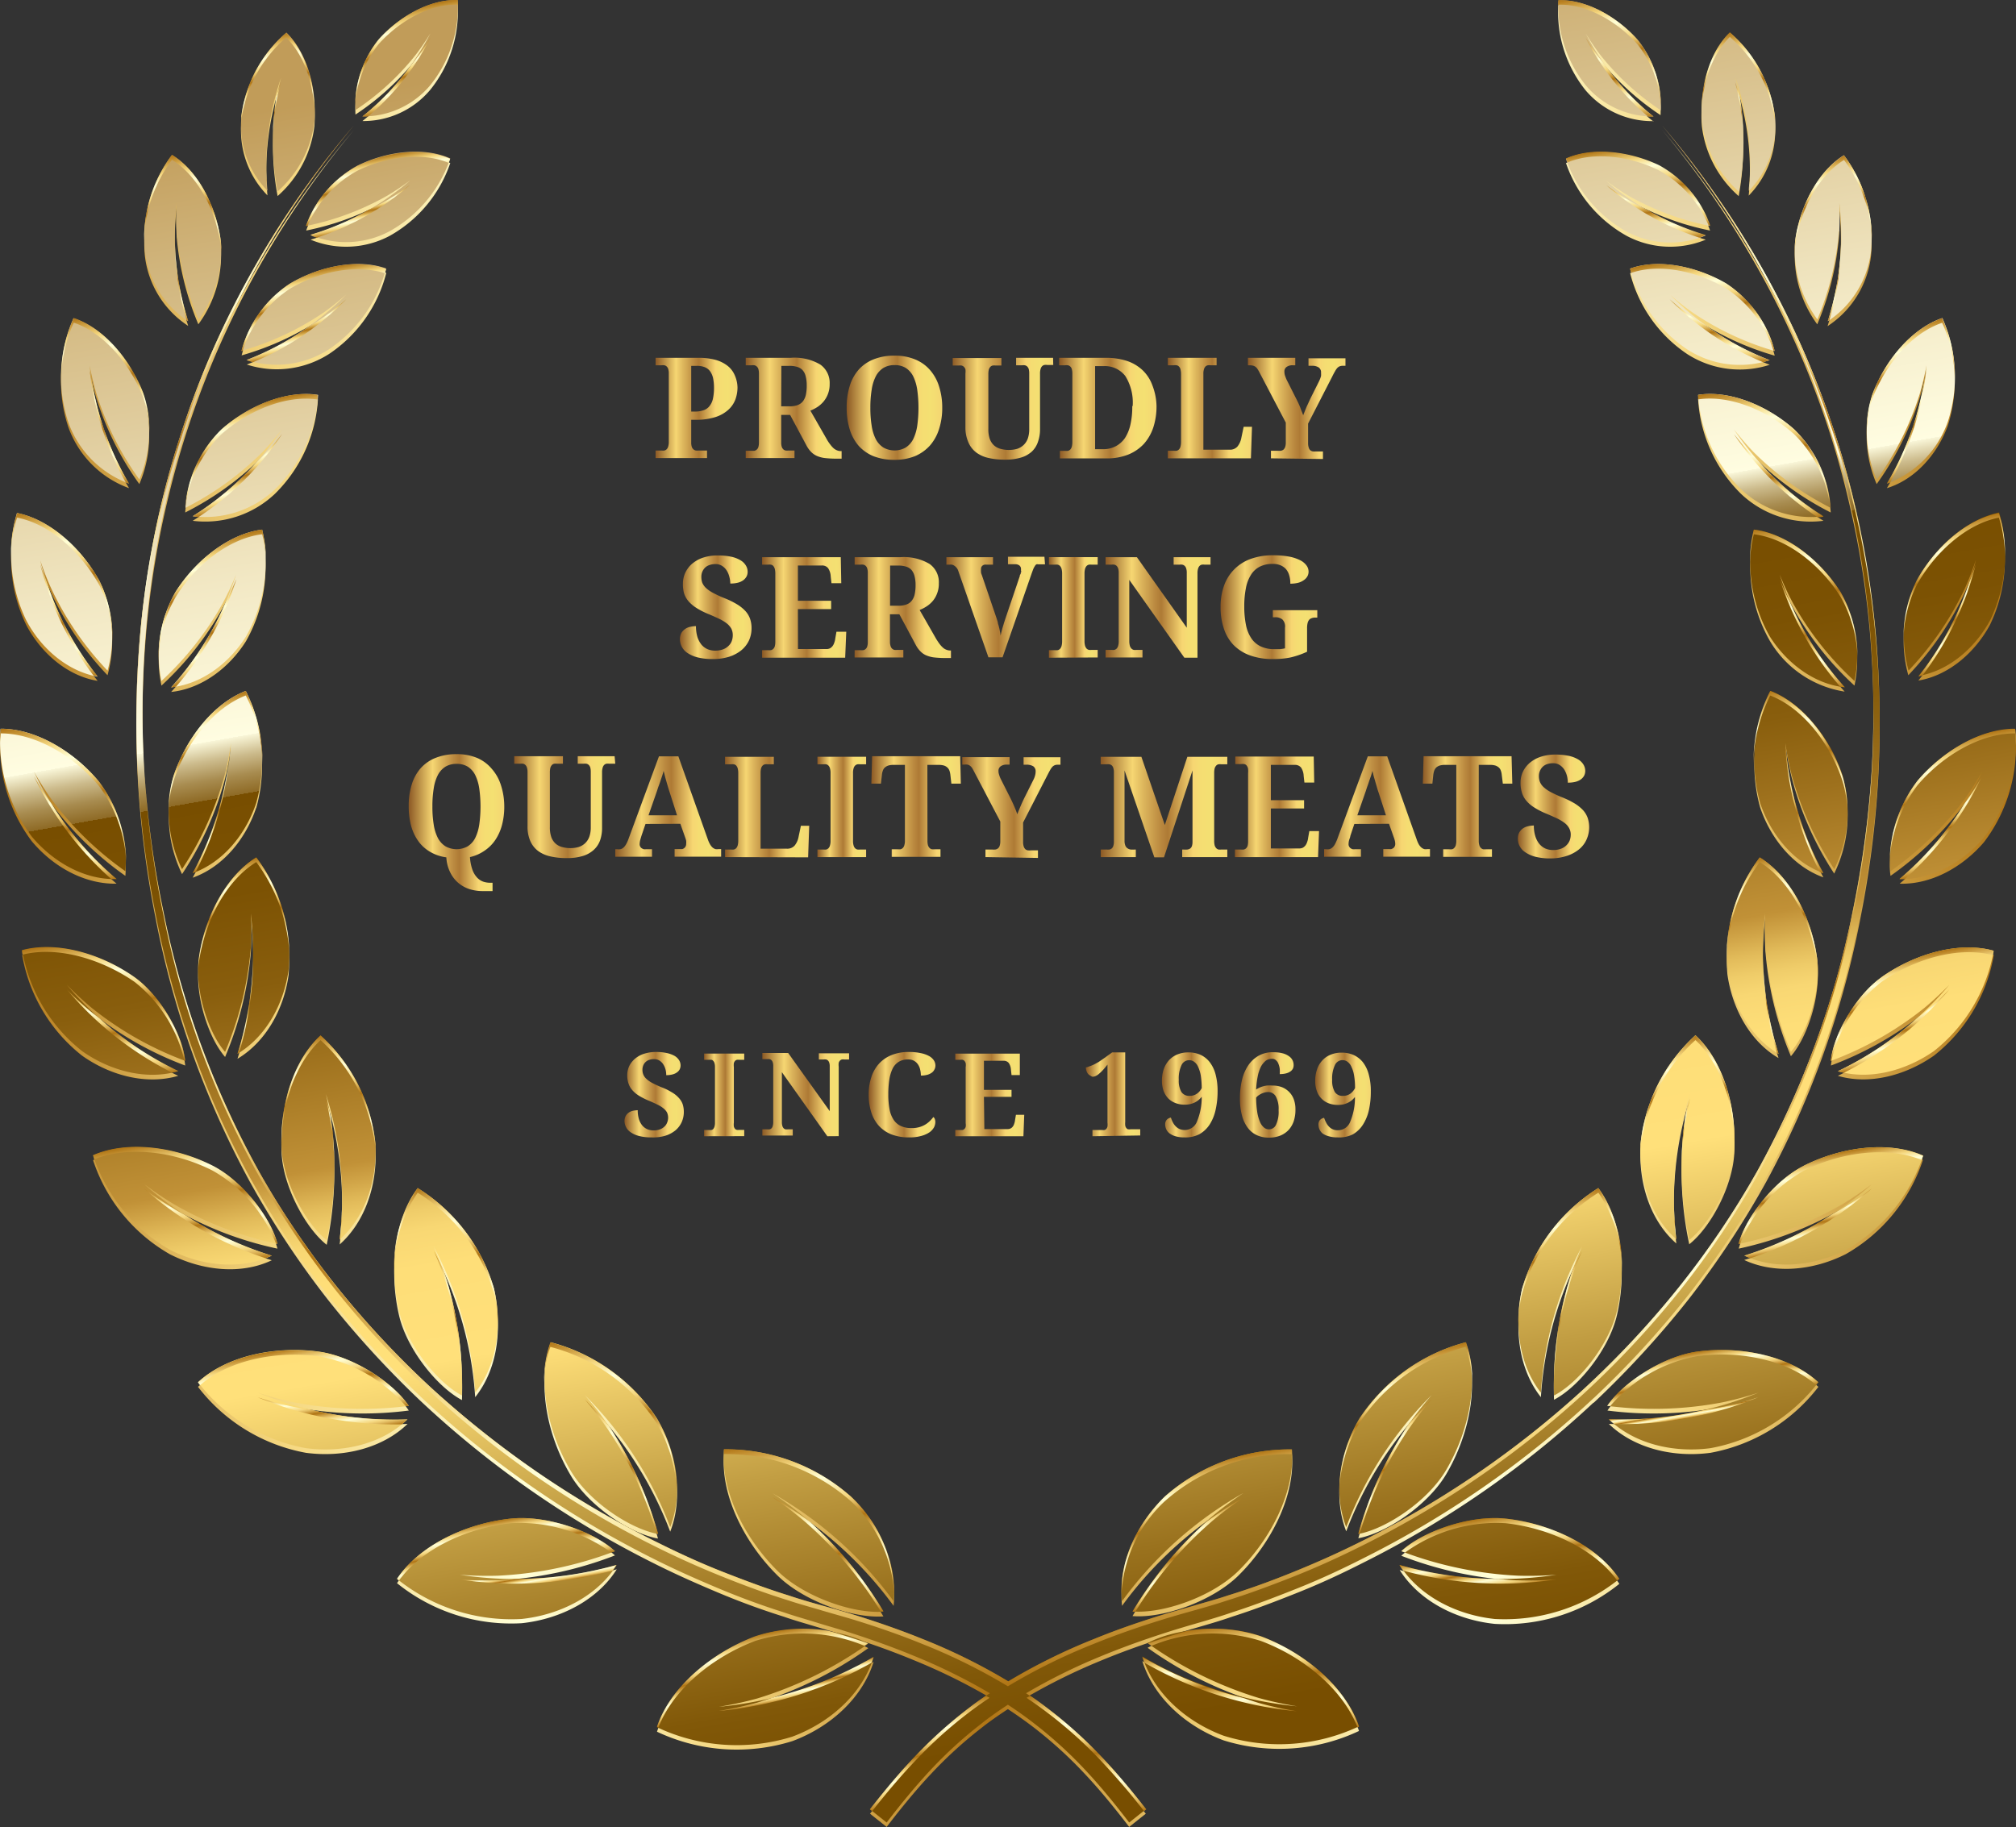 <svg xmlns="http://www.w3.org/2000/svg" xmlns:xlink="http://www.w3.org/1999/xlink" viewBox="0 0 242.63 219.94"><rect x="0" y="0" width="242.63" height="219.94" fill="#333333" stroke="none"/><defs><linearGradient id="Gold_Outside" x1="4.81" y1="123.8" x2="247.44" y2="123.8" gradientUnits="userSpaceOnUse"><stop offset="0" stop-color="#b07515"/><stop offset="0.09" stop-color="#e1ba60"/><stop offset="0.14" stop-color="#f5d77f"/><stop offset="0.26" stop-color="#ffffd7"/><stop offset="0.36" stop-color="#f5d77f"/><stop offset="0.49" stop-color="#b07515"/><stop offset="0.57" stop-color="#e1ba60"/><stop offset="0.61" stop-color="#f5d77f"/><stop offset="0.74" stop-color="#ffffd7"/><stop offset="0.84" stop-color="#f5d77f"/><stop offset="1" stop-color="#b07515"/></linearGradient><linearGradient id="New_Gradient_Swatch_copy" x1="149.38" y1="231.4" x2="109.4" y2="4.65" gradientUnits="userSpaceOnUse"><stop offset="0.05" stop-color="#784e00"/><stop offset="0.09" stop-color="#815808"/><stop offset="0.14" stop-color="#9a721e"/><stop offset="0.21" stop-color="#c29e43"/><stop offset="0.29" stop-color="#f9d974"/><stop offset="0.3" stop-color="#ffe07a"/><stop offset="0.35" stop-color="#fede78"/><stop offset="0.37" stop-color="#f8d773"/><stop offset="0.38" stop-color="#efcc69"/><stop offset="0.39" stop-color="#e2bb5a"/><stop offset="0.4" stop-color="#d1a548"/><stop offset="0.41" stop-color="#c19137"/><stop offset="0.42" stop-color="#bb8c33"/><stop offset="0.47" stop-color="#9e711d"/><stop offset="0.51" stop-color="#895e0d"/><stop offset="0.56" stop-color="#7c5203"/><stop offset="0.61" stop-color="#784e00"/><stop offset="0.61" stop-color="#7e560a"/><stop offset="0.61" stop-color="#8e6a25"/><stop offset="0.62" stop-color="#a88c50"/><stop offset="0.63" stop-color="#ccbb8c"/><stop offset="0.64" stop-color="#f9f6d8"/><stop offset="0.64" stop-color="#fffde1"/><stop offset="0.72" stop-color="#f2e8c4"/><stop offset="0.89" stop-color="#d0b47b"/><stop offset="0.96" stop-color="#c19c59"/></linearGradient><linearGradient id="Gold_Outside-2" x1="212.58" y1="57.92" x2="210.95" y2="48.67" xlink:href="#Gold_Outside"/><linearGradient id="Gold_Outside-3" x1="217.38" y1="125.72" x2="217.09" y2="124.1" xlink:href="#Gold_Outside"/><linearGradient id="Gold_Outside-4" x1="218.54" y1="131.59" x2="215.94" y2="116.88" xlink:href="#Gold_Outside"/><linearGradient id="Gold_Outside-5" x1="222.34" y1="112.33" x2="219.54" y2="96.42" xlink:href="#Gold_Outside"/><linearGradient id="Gold_Outside-6" x1="223.2" y1="118.82" x2="220.48" y2="103.4" xlink:href="#Gold_Outside"/><linearGradient id="Gold_Outside-7" x1="218.76" y1="140.41" x2="216.64" y2="128.36" xlink:href="#Gold_Outside"/><linearGradient id="Gold_Outside-8" x1="202.91" y1="42.11" x2="200.95" y2="31" xlink:href="#Gold_Outside"/><linearGradient id="Gold_Outside-9" x1="218.59" y1="75.83" x2="215.79" y2="59.91" xlink:href="#Gold_Outside"/><linearGradient id="Gold_Outside-10" x1="208.15" y1="152.06" x2="205.8" y2="138.73" xlink:href="#Gold_Outside"/><linearGradient id="Gold_Outside-11" x1="208.4" y1="153.9" x2="207" y2="145.98" xlink:href="#Gold_Outside"/><linearGradient id="Gold_Outside-12" x1="117.66" y1="230.16" x2="115.7" y2="219.04" xlink:href="#Gold_Outside"/><linearGradient id="Gold_Outside-13" x1="223.24" y1="93.78" x2="220.2" y2="76.54" xlink:href="#Gold_Outside"/><linearGradient id="Gold_Outside-14" x1="105.83" y1="208.45" x2="103.08" y2="192.88" xlink:href="#Gold_Outside"/><linearGradient id="Gold_Outside-15" x1="148.78" y1="206.25" x2="146.82" y2="195.16" xlink:href="#Gold_Outside"/><linearGradient id="Gold_Outside-16" x1="103.99" y1="206.95" x2="100.39" y2="186.53" xlink:href="#Gold_Outside"/><linearGradient id="Gold_Outside-17" x1="79.75" y1="194.13" x2="76.24" y2="174.21" xlink:href="#Gold_Outside"/><linearGradient id="Gold_Outside-18" x1="81.07" y1="198.71" x2="78.04" y2="181.53" xlink:href="#Gold_Outside"/><linearGradient id="Gold_Outside-19" x1="145.3" y1="213.12" x2="122.03" y2="81.16" xlink:href="#Gold_Outside"/><linearGradient id="Gold_Outside-20" x1="194.3" y1="171.81" x2="191.78" y2="157.51" xlink:href="#Gold_Outside"/><linearGradient id="Gold_Outside-21" x1="194.89" y1="180.24" x2="192.14" y2="164.7" xlink:href="#Gold_Outside"/><linearGradient id="Gold_Outside-22" x1="151.25" y1="203.45" x2="148.81" y2="189.62" xlink:href="#Gold_Outside"/><linearGradient id="Gold_Outside-23" x1="199.77" y1="27.15" x2="197.22" y2="12.7" xlink:href="#Gold_Outside"/><linearGradient id="Gold_Outside-24" x1="173.94" y1="197.2" x2="171.44" y2="183.04" xlink:href="#Gold_Outside"/><linearGradient id="Gold_Outside-25" x1="174.99" y1="191.4" x2="172.39" y2="176.67" xlink:href="#Gold_Outside"/><linearGradient id="Gold_Outside-26" x1="200.66" y1="28.13" x2="198.79" y2="17.56" xlink:href="#Gold_Outside"/><linearGradient id="Gold_Outside-27" x1="239.3" y1="118.44" x2="237.47" y2="108.03" xlink:href="#Gold_Outside"/><linearGradient id="Gold_Outside-28" x1="235.33" y1="64.71" x2="233.22" y2="52.77" xlink:href="#Gold_Outside"/><linearGradient id="Gold_Outside-29" x1="240.86" y1="89.48" x2="238.57" y2="76.5" xlink:href="#Gold_Outside"/><linearGradient id="Gold_Outside-30" x1="225.6" y1="43.3" x2="223.74" y2="32.76" xlink:href="#Gold_Outside"/><linearGradient id="Gold_Outside-31" x1="204.83" y1="42.95" x2="203.4" y2="34.87" xlink:href="#Gold_Outside"/><linearGradient id="Gold_Outside-32" x1="214.4" y1="29.53" x2="212.3" y2="17.59" xlink:href="#Gold_Outside"/><linearGradient id="Gold_Outside-33" x1="226.3" y1="39.81" x2="226.07" y2="38.52" xlink:href="#Gold_Outside"/><linearGradient id="Gold_Outside-34" x1="240.93" y1="115.86" x2="238.6" y2="102.64" xlink:href="#Gold_Outside"/><linearGradient id="Gold_Outside-35" x1="240.19" y1="94.16" x2="238.09" y2="82.27" xlink:href="#Gold_Outside"/><linearGradient id="Gold_Outside-36" x1="226.44" y1="51.93" x2="224.74" y2="42.32" xlink:href="#Gold_Outside"/><linearGradient id="Gold_Outside-37" x1="235.37" y1="71.14" x2="233.18" y2="58.69" xlink:href="#Gold_Outside"/><linearGradient id="Gold_Outside-38" x1="214.85" y1="30.49" x2="213.61" y2="23.48" xlink:href="#Gold_Outside"/><linearGradient id="Gold_Outside-39" x1="219.89" y1="76.46" x2="217.88" y2="65.03" xlink:href="#Gold_Outside"/><linearGradient id="Gold_Outside-40" x1="206.77" y1="162.7" x2="206.01" y2="158.37" xlink:href="#Gold_Outside"/><linearGradient id="Gold_Outside-41" x1="210.78" y1="57.14" x2="208.54" y2="44.42" xlink:href="#Gold_Outside"/><linearGradient id="Gold_Outside-42" x1="152.45" y1="221.04" x2="150.77" y2="211.5" xlink:href="#Gold_Outside"/><linearGradient id="Gold_Outside-43" x1="224.16" y1="96.75" x2="221.7" y2="82.81" xlink:href="#Gold_Outside"/><linearGradient id="Gold_Outside-44" x1="207.64" y1="184.3" x2="207.38" y2="182.81" xlink:href="#Gold_Outside"/><linearGradient id="Gold_Outside-45" x1="233.38" y1="141.51" x2="232.05" y2="133.95" xlink:href="#Gold_Outside"/><linearGradient id="Gold_Outside-46" x1="225.38" y1="101.65" x2="212.28" y2="27.34" xlink:href="#Gold_Outside"/><linearGradient id="Gold_Outside-47" x1="183.1" y1="205.26" x2="182.23" y2="200.35" xlink:href="#Gold_Outside"/><linearGradient id="Gold_Outside-48" x1="215.56" y1="36.46" x2="215.12" y2="33.97" xlink:href="#Gold_Outside"/><linearGradient id="Gold_Outside-49" x1="222.94" y1="163.69" x2="221.95" y2="158.07" xlink:href="#Gold_Outside"/><linearGradient id="Gold_Outside-50" x1="38.71" y1="30.35" x2="37.53" y2="23.66" xlink:href="#Gold_Outside"/><linearGradient id="Gold_Outside-51" x1="27.17" y1="44.79" x2="24.97" y2="32.32" xlink:href="#Gold_Outside"/><linearGradient id="Gold_Outside-52" x1="27.35" y1="52.24" x2="25.56" y2="42.08" xlink:href="#Gold_Outside"/><linearGradient id="Gold_Outside-53" x1="54.62" y1="25.04" x2="52.79" y2="14.63" xlink:href="#Gold_Outside"/><linearGradient id="Gold_Outside-54" x1="40.07" y1="97.33" x2="28.55" y2="31.97" xlink:href="#Gold_Outside"/><linearGradient id="Gold_Outside-55" x1="37.11" y1="36.49" x2="36.66" y2="33.95" xlink:href="#Gold_Outside"/><linearGradient id="Gold_Outside-56" x1="38.39" y1="28.02" x2="36.61" y2="17.93" xlink:href="#Gold_Outside"/><linearGradient id="Gold_Outside-57" x1="26.17" y1="39.8" x2="25.95" y2="38.52" xlink:href="#Gold_Outside"/><linearGradient id="Gold_Outside-58" x1="44.77" y1="153.32" x2="42.14" y2="138.41" xlink:href="#Gold_Outside"/><linearGradient id="Gold_Outside-59" x1="46.21" y1="162.65" x2="45.46" y2="158.41" xlink:href="#Gold_Outside"/><linearGradient id="Gold_Outside-60" x1="43.16" y1="54.16" x2="41.76" y2="46.2" xlink:href="#Gold_Outside"/><linearGradient id="Gold_Outside-61" x1="59.38" y1="173.95" x2="56.28" y2="156.35" xlink:href="#Gold_Outside"/><linearGradient id="Gold_Outside-62" x1="48.56" y1="41.16" x2="47.81" y2="36.93" xlink:href="#Gold_Outside"/><linearGradient id="Gold_Outside-63" x1="225.72" y1="161.23" x2="224.19" y2="152.56" xlink:href="#Gold_Outside"/><linearGradient id="Gold_Outside-64" x1="211.12" y1="182.43" x2="210" y2="176.08" xlink:href="#Gold_Outside"/><linearGradient id="Gold_Outside-65" x1="18.34" y1="66.53" x2="15.69" y2="51.48" xlink:href="#Gold_Outside"/><linearGradient id="Gold_Outside-66" x1="30.31" y1="95.44" x2="28.32" y2="84.14" xlink:href="#Gold_Outside"/><linearGradient id="Gold_Outside-67" x1="156.92" y1="223.47" x2="154.31" y2="208.69" xlink:href="#Gold_Outside"/><linearGradient id="Gold_Outside-68" x1="97.07" y1="219.19" x2="95.51" y2="210.34" xlink:href="#Gold_Outside"/><linearGradient id="Gold_Outside-69" x1="187.25" y1="205.95" x2="185.48" y2="195.9" xlink:href="#Gold_Outside"/><linearGradient id="Gold_Outside-70" x1="13.45" y1="91.57" x2="10.47" y2="74.66" xlink:href="#Gold_Outside"/><linearGradient id="Gold_Outside-71" x1="14.36" y1="95.34" x2="11.85" y2="81.08" xlink:href="#Gold_Outside"/><linearGradient id="Gold_Outside-72" x1="13.98" y1="118.46" x2="10.76" y2="100.24" xlink:href="#Gold_Outside"/><linearGradient id="Gold_Outside-73" x1="69.85" y1="204.33" x2="69.45" y2="202.03" xlink:href="#Gold_Outside"/><linearGradient id="Gold_Outside-74" x1="136.95" y1="232.53" x2="134.16" y2="216.72" xlink:href="#Gold_Outside"/><linearGradient id="Gold_Outside-75" x1="235.79" y1="139.38" x2="233.91" y2="128.74" xlink:href="#Gold_Outside"/><linearGradient id="Gold_Outside-76" x1="20.61" y1="143.55" x2="18.52" y2="131.66" xlink:href="#Gold_Outside"/><linearGradient id="Gold_Outside-77" x1="19.18" y1="71.96" x2="16.69" y2="57.89" xlink:href="#Gold_Outside"/><linearGradient id="Gold_Outside-78" x1="30.79" y1="166.06" x2="28.92" y2="155.44" xlink:href="#Gold_Outside"/><linearGradient id="Gold_Outside-79" x1="100.95" y1="218" x2="100.36" y2="214.68" xlink:href="#Gold_Outside"/><linearGradient id="Gold_Outside-80" x1="45.4" y1="186.33" x2="44.33" y2="180.25" xlink:href="#Gold_Outside"/><linearGradient id="Gold_Outside-81" x1="41.95" y1="184.9" x2="40.32" y2="175.7" xlink:href="#Gold_Outside"/><linearGradient id="Gold_Outside-82" x1="65.83" y1="202.64" x2="64.76" y2="196.56" xlink:href="#Gold_Outside"/><linearGradient id="Gold_Outside-83" x1="53.23" y1="26.85" x2="51.84" y2="18.96" xlink:href="#Gold_Outside"/><linearGradient id="Gold_Outside-84" x1="18.74" y1="142.73" x2="15.86" y2="126.43" xlink:href="#Gold_Outside"/><linearGradient id="Gold_Outside-85" x1="15.08" y1="120.03" x2="12.66" y2="106.33" xlink:href="#Gold_Outside"/><linearGradient id="Gold_Outside-86" x1="28.35" y1="165.03" x2="25.81" y2="150.6" xlink:href="#Gold_Outside"/><linearGradient id="Gold_Outside-87" x1="34.08" y1="74.83" x2="32.68" y2="66.88" xlink:href="#Gold_Outside"/><linearGradient id="Gold_Outside-88" x1="31.52" y1="118.03" x2="29.08" y2="104.16" xlink:href="#Gold_Outside"/><linearGradient id="Gold_Outside-89" x1="50.73" y1="39.14" x2="49.56" y2="32.51" xlink:href="#Gold_Outside"/><linearGradient id="Gold_Outside-90" x1="35.15" y1="125.73" x2="34.87" y2="124.1" xlink:href="#Gold_Outside"/><linearGradient id="Gold_Outside-91" x1="31.29" y1="91.58" x2="29" y2="78.58" xlink:href="#Gold_Outside"/><linearGradient id="Gold_Outside-92" x1="31.25" y1="110.4" x2="29" y2="97.67" xlink:href="#Gold_Outside"/><linearGradient id="Gold_Outside-93" x1="34.32" y1="129.83" x2="32.13" y2="117.38" xlink:href="#Gold_Outside"/><linearGradient id="Gold_Outside-94" x1="35.33" y1="140.05" x2="33.32" y2="128.64" xlink:href="#Gold_Outside"/><linearGradient id="Gold_Outside-95" x1="45.36" y1="154.06" x2="43.9" y2="145.79" xlink:href="#Gold_Outside"/><linearGradient id="Gold_Outside-96" x1="60.58" y1="180.75" x2="57.64" y2="164.05" xlink:href="#Gold_Outside"/><linearGradient id="Gold_Outside-97" x1="36.01" y1="73.11" x2="34.07" y2="62.13" xlink:href="#Gold_Outside"/><linearGradient id="Gold_Outside-98" x1="41" y1="56.14" x2="40.04" y2="50.72" xlink:href="#Gold_Outside"/><linearGradient id="Gold_Inside" x1="83.71" y1="62.65" x2="93.57" y2="62.65" gradientUnits="userSpaceOnUse"><stop offset="0" stop-color="#8c5925"/><stop offset="0.25" stop-color="#f6d672"/><stop offset="0.34" stop-color="#dcb55c"/><stop offset="0.47" stop-color="#bb8a40"/><stop offset="0.53" stop-color="#ae7a35"/><stop offset="0.73" stop-color="#f7d672"/><stop offset="0.79" stop-color="#f5dd72"/><stop offset="0.88" stop-color="#f4e072"/><stop offset="1" stop-color="#f4d672"/></linearGradient><linearGradient id="Gold_Inside-2" x1="94.56" y1="62.65" x2="106.17" y2="62.65" xlink:href="#Gold_Inside"/><linearGradient id="Gold_Inside-3" x1="106.71" y1="62.64" x2="118.21" y2="62.64" xlink:href="#Gold_Inside"/><linearGradient id="Gold_Inside-4" x1="119.42" y1="62.73" x2="131.57" y2="62.73" xlink:href="#Gold_Inside"/><linearGradient id="Gold_Inside-5" x1="132.32" y1="62.65" x2="143.95" y2="62.65" xlink:href="#Gold_Inside"/><linearGradient id="Gold_Inside-6" x1="145.36" y1="62.65" x2="155.45" y2="62.65" xlink:href="#Gold_Inside"/><linearGradient id="Gold_Inside-7" x1="154.98" y1="62.65" x2="166.76" y2="62.65" xlink:href="#Gold_Inside"/><linearGradient id="Gold_Inside-8" x1="86.64" y1="86.65" x2="95.25" y2="86.65" xlink:href="#Gold_Inside"/><linearGradient id="Gold_Inside-9" x1="96.57" y1="86.65" x2="106.66" y2="86.65" xlink:href="#Gold_Inside"/><linearGradient id="Gold_Inside-10" x1="107.67" y1="86.65" x2="119.28" y2="86.65" xlink:href="#Gold_Inside"/><linearGradient id="Gold_Inside-11" x1="118.71" y1="86.65" x2="130.58" y2="86.65" xlink:href="#Gold_Inside"/><linearGradient id="Gold_Inside-12" x1="131.05" y1="86.65" x2="136.92" y2="86.65" xlink:href="#Gold_Inside"/><linearGradient id="Gold_Inside-13" x1="137.87" y1="86.65" x2="150.5" y2="86.65" xlink:href="#Gold_Inside"/><linearGradient id="Gold_Inside-14" x1="151.73" y1="86.65" x2="163.39" y2="86.65" xlink:href="#Gold_Inside"/><linearGradient id="Gold_Inside-15" x1="54" y1="112.6" x2="65.5" y2="112.6" xlink:href="#Gold_Inside"/><linearGradient id="Gold_Inside-16" x1="66.71" y1="110.73" x2="78.86" y2="110.73" xlink:href="#Gold_Inside"/><linearGradient id="Gold_Inside-17" x1="78.86" y1="110.65" x2="91.6" y2="110.65" xlink:href="#Gold_Inside"/><linearGradient id="Gold_Inside-18" x1="92.07" y1="110.65" x2="102.16" y2="110.65" xlink:href="#Gold_Inside"/><linearGradient id="Gold_Inside-19" x1="103.19" y1="110.65" x2="109.05" y2="110.65" xlink:href="#Gold_Inside"/><linearGradient id="Gold_Inside-20" x1="109.69" y1="110.65" x2="120.46" y2="110.65" xlink:href="#Gold_Inside"/><linearGradient id="Gold_Inside-21" x1="120.63" y1="110.65" x2="132.4" y2="110.65" xlink:href="#Gold_Inside"/><linearGradient id="Gold_Inside-22" x1="137.29" y1="110.65" x2="152.53" y2="110.65" xlink:href="#Gold_Inside"/><linearGradient id="Gold_Inside-23" x1="153.48" y1="110.65" x2="163.56" y2="110.65" xlink:href="#Gold_Inside"/><linearGradient id="Gold_Inside-24" x1="164.17" y1="110.65" x2="176.91" y2="110.65" xlink:href="#Gold_Inside"/><linearGradient id="Gold_Inside-25" x1="176.05" y1="110.65" x2="186.82" y2="110.65" xlink:href="#Gold_Inside"/><linearGradient id="Gold_Inside-26" x1="187.49" y1="110.65" x2="196.1" y2="110.65" xlink:href="#Gold_Inside"/><linearGradient id="Gold_Inside-27" x1="79.97" y1="145.32" x2="87.06" y2="145.32" xlink:href="#Gold_Inside"/><linearGradient id="Gold_Inside-28" x1="89.55" y1="145.32" x2="94.38" y2="145.32" xlink:href="#Gold_Inside"/><linearGradient id="Gold_Inside-29" x1="96.56" y1="145.32" x2="106.97" y2="145.32" xlink:href="#Gold_Inside"/><linearGradient id="Gold_Inside-30" x1="109.38" y1="145.32" x2="117.4" y2="145.32" xlink:href="#Gold_Inside"/><linearGradient id="Gold_Inside-31" x1="119.75" y1="145.32" x2="128.05" y2="145.32" xlink:href="#Gold_Inside"/><linearGradient id="Gold_Inside-32" x1="135.52" y1="145.29" x2="142.07" y2="145.29" xlink:href="#Gold_Inside"/><linearGradient id="Gold_Inside-33" x1="144.65" y1="145.32" x2="151.36" y2="145.32" xlink:href="#Gold_Inside"/><linearGradient id="Gold_Inside-34" x1="154.02" y1="145.32" x2="160.72" y2="145.32" xlink:href="#Gold_Inside"/><linearGradient id="Gold_Inside-35" x1="163.11" y1="145.32" x2="169.81" y2="145.32" xlink:href="#Gold_Inside"/></defs><g style="isolation:isolate"><g id="Layer_1" data-name="Layer 1"><g id="branch"><path d="M98.43,203.24c-4-3.93-6.9-9.66-6.49-14.66a22.63,22.63,0,0,1,15.27,5.67c3.51,3.42,5.62,8.13,5.15,12.6a46.5,46.5,0,0,0-14.59-13,42,42,0,0,1,3.79,2.84,47,47,0,0,1,9.57,11.43C107.55,208.38,101.64,206.37,98.43,203.24ZM84,198.75a45.35,45.35,0,0,0-6-13.1,42,42,0,0,0-2.8-3.61,44.81,44.81,0,0,1,10.27,15.88c1.58-4,.81-9-1.58-13.06a21.92,21.92,0,0,0-12.79-9.18c-1.66,4.55-.44,10.63,2.31,15.32C75.54,194.73,80.55,198.12,84,198.75ZM55.08,157.12c-2.83,3.72-3.44,9.68-2.24,14.79.95,4.07,4.6,8.61,7.57,10.17a43.64,43.64,0,0,0-1.81-13.79A40.25,40.25,0,0,0,57,164.16a43.27,43.27,0,0,1,5,17.57c2.61-3.28,3.31-8,2.27-12.5A21.16,21.16,0,0,0,55.08,157.12ZM50,151.83a20.41,20.41,0,0,0-6.61-13.08c-3.33,3.05-4.94,8.59-4.69,13.64.21,4,2.88,9,5.43,11A42.46,42.46,0,0,0,44.8,150a39.4,39.4,0,0,0-.77-4.18,41.62,41.62,0,0,1,1.66,17.53C48.73,160.64,50.22,156.23,50,151.83ZM33.39,141c3.35-2,5.56-5.86,6.15-10.06a19.68,19.68,0,0,0-3.89-13.57c-3.7,2.28-6.22,7.23-6.9,12.05-.54,3.85,1.1,9,3.15,11.36A40.92,40.92,0,0,0,35,128.17a37.2,37.2,0,0,0,0-4.09A40.17,40.17,0,0,1,33.39,141Zm2.25-30.16a18.9,18.9,0,0,0-1.25-13.52c-3.9,1.5-7.17,5.73-8.67,10.17a15.9,15.9,0,0,0,1,11.28,39,39,0,0,0,5.13-11.31,36.74,36.74,0,0,0,.76-3.87A38.56,38.56,0,0,1,28,119.2C31.56,117.94,34.34,114.66,35.64,110.79ZM24.24,96.08a37.59,37.59,0,0,0,7.38-9.37,34.39,34.39,0,0,0,1.6-3.43,37.08,37.08,0,0,1-7.81,13.56c3.57-.37,6.91-2.79,9-6.1a18.15,18.15,0,0,0,1.93-12.88c-4,.49-8,3.69-10.41,7.48A15.21,15.21,0,0,0,24.24,96.08ZM28,76.24A12.19,12.19,0,0,0,37.89,73a17.4,17.4,0,0,0,5.18-11.36c-3.8-.59-8.34,1.29-11.57,4.15a14.6,14.6,0,0,0-4.4,9.45,36.06,36.06,0,0,0,9.27-6.7,34.07,34.07,0,0,0,2.37-2.73A35.48,35.48,0,0,1,28,76.24Zm11.71-28a13.93,13.93,0,0,0-5.82,8.09,34.54,34.54,0,0,0,9.9-4.63,31.72,31.72,0,0,0,2.72-2.15,33.91,33.91,0,0,1-12,7.88,11.68,11.68,0,0,0,9.9-1.27,16.65,16.65,0,0,0,6.89-9.76C47.83,45.2,43.22,46.16,39.68,48.27ZM59,33.18c-3.2-1.43-7.65-.87-11.18.87a13.3,13.3,0,0,0-6.16,7.25,32.67,32.67,0,0,0,9.78-3.65,32.11,32.11,0,0,0,2.75-1.84,32.6,32.6,0,0,1-12,6.59,11.17,11.17,0,0,0,9.52-.46A15.88,15.88,0,0,0,59,33.18ZM91.33,219.54a42.66,42.66,0,0,0,4.61-1,46.08,46.08,0,0,0,13.37-6.6c-3.17-1.78-9.41-2.39-13.61-.83-5.27,2-10.2,6.08-11.82,10.89a22.46,22.46,0,0,0,16.3,1.13c4.59-1.71,8.42-5.2,9.77-9.54A45.49,45.49,0,0,1,91.33,219.54ZM60.15,203.67a43.51,43.51,0,0,0,4.57.11,45.16,45.16,0,0,0,14.1-3c-2.54-2.36-8.23-4.38-12.54-3.92-5.4.58-11,3.22-13.69,7.26a21.88,21.88,0,0,0,15,4.82c4.72-.5,9.14-2.82,11.45-6.49A44.88,44.88,0,0,1,60.15,203.67ZM35.84,181.75a38.74,38.74,0,0,0,4.26,1.14,43.63,43.63,0,0,0,13.91.45c-1.85-2.8-6.73-6-10.88-6.54-5.2-.69-11.06.51-14.49,3.69a21.17,21.17,0,0,0,13,7.94c4.54.6,9.22-.57,12.22-3.48A43.34,43.34,0,0,1,35.84,181.75Zm1.68-16.5a41.64,41.64,0,0,1-15.36-8.62,39.71,39.71,0,0,0,3.52,2.4,42.26,42.26,0,0,0,12.52,4.82c-.79-3.13-4.22-7.59-7.82-9.4-4.52-2.28-10.24-3.06-14.37-1.25a20.35,20.35,0,0,0,9.27,11.34C29.22,166.53,33.85,167,37.52,165.25Zm-11.26-22.2a40.12,40.12,0,0,1-13.4-10.39,37.67,37.67,0,0,0,3,2.78,40.66,40.66,0,0,0,11.24,6.37c-.3-3.1-2.94-7.83-6.11-10.07-4-2.81-9.32-4.36-13.51-3.23a19.63,19.63,0,0,0,7.22,12.12C18.18,143.09,22.52,144.15,26.26,143.05Zm-7.42-23.13A38.55,38.55,0,0,1,8.9,107,37.39,37.39,0,0,0,11,110.32a39.11,39.11,0,0,0,8.9,8.66,15.84,15.84,0,0,0-3.24-10.86c-3-3.58-7.6-6.32-11.78-6.29a19,19,0,0,0,3.77,13C11.31,118,15.1,120,18.84,119.92ZM16.56,95.51a37.07,37.07,0,0,1-6.91-14A32.19,32.19,0,0,0,11,85a37.29,37.29,0,0,0,6.75,9.83,15.25,15.25,0,0,0-1-10.83c-2.17-3.94-6-7.39-9.9-8.14A18.11,18.11,0,0,0,8,88.84C9.84,92.28,13,94.92,16.56,95.51Zm3.78-23.2A35.58,35.58,0,0,1,15.6,58.08a33,33,0,0,0,.85,3.53,36,36,0,0,0,5.13,10.21A14.63,14.63,0,0,0,22,61.41c-1.55-4-4.71-7.79-8.35-9A17.4,17.4,0,0,0,13,64.86,12.17,12.17,0,0,0,20.34,72.31Zm7.12-19.53A34.18,34.18,0,0,1,26.07,38.5a33.48,33.48,0,0,0,0,3.47,34.54,34.54,0,0,0,2.61,10.62A14,14,0,0,0,31.36,43c-.58-4.09-2.72-8.27-5.85-10.19a16.58,16.58,0,0,0-3.27,11.48A11.67,11.67,0,0,0,27.46,52.78ZM37,37.07a32.53,32.53,0,0,1,1.64-13.6,27.84,27.84,0,0,0-.68,3.24,32.64,32.64,0,0,0,.26,10.44,13.31,13.31,0,0,0,4.43-8.42c.3-3.93-.85-8.27-3.37-10.7a15.87,15.87,0,0,0-5.4,10A11.14,11.14,0,0,0,37,37.07ZM54.85,20.7a28.59,28.59,0,0,0,1.76-2.58,30.6,30.6,0,0,1-8.18,10,10.51,10.51,0,0,0,8.17-3.77,15,15,0,0,0,3.3-10.24c-3.31-.13-7,1.94-9.49,4.71a12.59,12.59,0,0,0-2.82,8.52A31,31,0,0,0,54.85,20.7ZM196.61,182.41a114.71,114.71,0,0,0,11.45-12.49,108.52,108.52,0,0,0,9.33-14.13A109.72,109.72,0,0,0,228.73,124a121.19,121.19,0,0,0,2.13-16.75,118.9,118.9,0,0,0-.3-16.88,110.19,110.19,0,0,0-2.79-16.63,105.94,105.94,0,0,0-5.29-16,109.54,109.54,0,0,0-17.64-28.56,109.37,109.37,0,0,1,17.34,28.68,105.65,105.65,0,0,1,5.12,16,109.26,109.26,0,0,1,2.62,16.57,118.82,118.82,0,0,1,.13,16.77,120.59,120.59,0,0,1-2.27,16.61,108.64,108.64,0,0,1-11.52,31.32A106,106,0,0,1,206.91,169a111.57,111.57,0,0,1-11.4,12.21,115.73,115.73,0,0,1-13.09,10.37A117.38,117.38,0,0,1,168,200c-2.49,1.23-5,2.34-7.62,3.39s-5.2,2-7.85,2.82c-1.32.44-2.67.8-4,1.2s-2.72.77-4.07,1.19c-2.71.84-5.39,1.77-8,2.84a70.88,70.88,0,0,0-10.3,5.09,70.27,70.27,0,0,0-10.29-5.09c-2.64-1.07-5.32-2-8-2.84-1.36-.42-2.72-.81-4.08-1.19s-2.67-.76-4-1.2c-2.66-.82-5.26-1.8-7.85-2.82s-5.13-2.16-7.62-3.39a116.27,116.27,0,0,1-27.54-18.75A112.55,112.55,0,0,1,45.33,169,106,106,0,0,1,36,155.16a108.35,108.35,0,0,1-11.52-31.32,119.1,119.1,0,0,1-2.28-16.61,117.34,117.34,0,0,1,.14-16.77,109.24,109.24,0,0,1,2.61-16.57,106.78,106.78,0,0,1,5.12-16A109.64,109.64,0,0,1,47.4,29.21,110.08,110.08,0,0,0,29.76,57.77a108.23,108.23,0,0,0-5.29,16A110.19,110.19,0,0,0,21.68,90.4a118.9,118.9,0,0,0-.29,16.88A121.19,121.19,0,0,0,23.52,124a109.43,109.43,0,0,0,11.34,31.76,107.5,107.5,0,0,0,9.33,14.13,115.63,115.63,0,0,0,11.44,12.49,118,118,0,0,0,27.77,19.3c2.53,1.28,5.12,2.43,7.73,3.53s5.26,2.08,8,2.94c1.34.47,2.71.85,4.06,1.26s2.67.79,4,1.22c2.65.84,5.26,1.78,7.82,2.85a70.52,70.52,0,0,1,8.93,4.41c-.84.56-1.66,1.14-2.46,1.75a52,52,0,0,0-6.41,5.74c-2,2.07-3.8,4.27-5.55,6.49l2,1.59c1.7-2.21,3.44-4.36,5.32-6.36a51.33,51.33,0,0,1,6.07-5.54c1-.8,2.11-1.56,3.2-2.28q1.65,1.08,3.21,2.28a51.33,51.33,0,0,1,6.07,5.54c1.88,2,3.62,4.15,5.32,6.36l2-1.59c-1.74-2.22-3.56-4.42-5.54-6.49a51.42,51.42,0,0,0-6.42-5.74c-.8-.61-1.62-1.19-2.45-1.75a71.06,71.06,0,0,1,8.92-4.41c2.56-1.07,5.18-2,7.83-2.85,1.32-.43,2.65-.83,4-1.22s2.72-.79,4.06-1.26c2.7-.86,5.35-1.88,8-2.94s5.2-2.25,7.72-3.53a117.45,117.45,0,0,0,27.77-19.3Zm-42.14,11.4a43.35,43.35,0,0,0-3.78,2.84,47,47,0,0,0-9.58,11.43c3.58.3,9.5-1.71,12.71-4.84,4-3.93,6.89-9.66,6.48-14.66A22.62,22.62,0,0,0,145,194.25c-3.51,3.42-5.62,8.13-5.15,12.6A46.35,46.35,0,0,1,154.47,193.81ZM177.1,182a44.22,44.22,0,0,0-2.81,3.61,45.32,45.32,0,0,0-6,13.1c3.41-.63,8.41-4,10.6-7.75,2.75-4.69,4-10.77,2.31-15.32a21.89,21.89,0,0,0-12.79,9.18c-2.4,4.09-3.16,9-1.58,13.06A44.81,44.81,0,0,1,177.1,182Zm18.1-17.88a38,38,0,0,0-1.55,4.13,43.36,43.36,0,0,0-1.81,13.79c3-1.56,6.62-6.1,7.57-10.17,1.2-5.11.58-11.07-2.24-14.79A21.16,21.16,0,0,0,188,169.23c-1,4.45-.34,9.22,2.26,12.5A43.27,43.27,0,0,1,195.2,164.16Zm12.92-.8c2.54-2,5.22-6.94,5.42-11,.26-5-1.35-10.59-4.68-13.64a20.41,20.41,0,0,0-6.61,13.08c-.22,4.4,1.26,8.81,4.31,11.47a41.78,41.78,0,0,1,1.65-17.53,39.37,39.37,0,0,0-.76,4.18A41.88,41.88,0,0,0,208.12,163.36Zm9.17-35.19a40.63,40.63,0,0,0,3.06,12.56c2.05-2.35,3.68-7.51,3.14-11.36-.67-4.82-3.2-9.77-6.89-12.05a19.63,19.63,0,0,0-3.89,13.57c.59,4.2,2.79,8.1,6.15,10.06a40.17,40.17,0,0,1-1.61-16.87A39.86,39.86,0,0,0,217.29,128.17Zm8.28-9.45a15.79,15.79,0,0,0,1-11.28c-1.49-4.44-4.76-8.67-8.66-10.17a19,19,0,0,0-1.26,13.52c1.31,3.87,4.09,7.15,7.61,8.41a38.73,38.73,0,0,1-4.53-15.66,36.78,36.78,0,0,0,.77,3.87A39,39,0,0,0,225.57,118.72Zm.73-33.38c-2.42-3.79-6.44-7-10.41-7.48a18.09,18.09,0,0,0,1.93,12.88,12.73,12.73,0,0,0,9,6.1A37.08,37.08,0,0,1,219,83.28a34.39,34.39,0,0,0,1.6,3.43A37.33,37.33,0,0,0,228,96.08,15.25,15.25,0,0,0,226.3,85.34Zm-1.16-10.1a14.55,14.55,0,0,0-4.4-9.45c-3.22-2.86-7.76-4.74-11.56-4.15A17.43,17.43,0,0,0,214.35,73a12.19,12.19,0,0,0,9.92,3.24A35.6,35.6,0,0,1,213.5,65.81c.76.94,1.53,1.87,2.38,2.73A36.18,36.18,0,0,0,225.14,75.24Zm-6.75-18.88a13.9,13.9,0,0,0-5.83-8.09C209,46.16,204.42,45.2,201,46.43a16.67,16.67,0,0,0,6.9,9.76,11.68,11.68,0,0,0,9.9,1.27,34,34,0,0,1-12-7.88c.88.75,1.77,1.49,2.72,2.15A34.48,34.48,0,0,0,218.39,56.36ZM210.62,41.3a13.28,13.28,0,0,0-6.15-7.25c-3.53-1.74-8-2.3-11.19-.87a15.9,15.9,0,0,0,7.3,8.76,11.17,11.17,0,0,0,9.52.46,32.45,32.45,0,0,1-12-6.59,32.11,32.11,0,0,0,2.75,1.84A32.71,32.71,0,0,0,210.62,41.3ZM156.55,211.07c-4.2-1.56-10.44-.95-13.62.83a46.14,46.14,0,0,0,13.38,6.6,42.13,42.13,0,0,0,4.61,1,45.53,45.53,0,0,1-18.63-6c1.36,4.34,5.18,7.83,9.78,9.54a22.46,22.46,0,0,0,16.3-1.13C166.75,217.15,161.81,213,156.55,211.07ZM186,196.9c-4.31-.46-10,1.56-12.54,3.92a45.1,45.1,0,0,0,14.1,3,43.51,43.51,0,0,0,4.57-.11,44.88,44.88,0,0,1-18.87-1.18c2.31,3.67,6.73,6,11.44,6.49a21.92,21.92,0,0,0,15-4.82C197,200.12,191.37,197.48,186,196.9Zm23.14-20.1c-4.14.55-9,3.74-10.87,6.54a43.63,43.63,0,0,0,13.91-.45,39.34,39.34,0,0,0,4.26-1.14,43.39,43.39,0,0,1-18,3.2c3,2.91,7.69,4.08,12.22,3.48a21.19,21.19,0,0,0,13-7.94C220.18,177.31,214.31,176.11,209.11,176.8Zm12.76-22.35c-3.6,1.81-7,6.27-7.83,9.4A42.32,42.32,0,0,0,226.57,159a39.56,39.56,0,0,0,3.51-2.4,41.6,41.6,0,0,1-15.35,8.62c3.67,1.71,8.29,1.28,12.23-.71a20.41,20.41,0,0,0,9.28-11.34C232.1,151.39,226.38,152.17,221.87,154.45Zm9.38-22.71c-3.17,2.24-5.81,7-6.11,10.07a40.81,40.81,0,0,0,11.24-6.37,39.47,39.47,0,0,0,3-2.78A40.12,40.12,0,0,1,226,143.05c3.73,1.1,8.08,0,11.55-2.42a19.67,19.67,0,0,0,7.22-12.12C240.56,127.38,235.23,128.93,231.25,131.74Zm4.3-23.62c-2.4,2.86-3.71,7.9-3.24,10.86a39.35,39.35,0,0,0,8.91-8.66,37.29,37.29,0,0,0,2.12-3.32,38.52,38.52,0,0,1-9.93,12.92c3.74.12,7.52-1.93,10.15-5a18.88,18.88,0,0,0,3.77-13C243.16,101.8,238.57,104.54,235.55,108.12ZM235.48,84a15.25,15.25,0,0,0-1,10.83A37.53,37.53,0,0,0,241.23,85a36.8,36.8,0,0,0,1.37-3.53,37.21,37.21,0,0,1-6.91,14c3.54-.59,6.72-3.23,8.6-6.67a18.16,18.16,0,0,0,1.09-13C241.44,76.61,237.64,80.06,235.48,84Zm-4.81-12.18a36,36,0,0,0,5.13-10.21,32.92,32.92,0,0,0,.84-3.53,35.28,35.28,0,0,1-4.74,14.23c3.29-1,6-3.94,7.31-7.45a17.35,17.35,0,0,0-.66-12.47c-3.64,1.23-6.8,5-8.34,9A14.58,14.58,0,0,0,230.67,71.82ZM226.14,42a33.47,33.47,0,0,0,0-3.47,34,34,0,0,1-1.38,14.28A11.7,11.7,0,0,0,230,44.27a16.63,16.63,0,0,0-3.27-11.48c-3.13,1.92-5.28,6.1-5.86,10.19a14,14,0,0,0,2.65,9.61A34.82,34.82,0,0,0,226.14,42Zm-12.08-4.82a33.22,33.22,0,0,0,.26-10.44,32.71,32.71,0,0,0-.68-3.24,32.36,32.36,0,0,1,1.63,13.6,11.17,11.17,0,0,0,3.13-9A15.91,15.91,0,0,0,213,18c-2.53,2.43-3.67,6.77-3.37,10.7A13.31,13.31,0,0,0,214.06,37.15Zm-10.25-9a30.72,30.72,0,0,1-8.18-10,28.59,28.59,0,0,0,1.76,2.58,31.23,31.23,0,0,0,7.27,6.65,12.59,12.59,0,0,0-2.82-8.52c-2.48-2.77-6.18-4.84-9.49-4.71a15,15,0,0,0,3.29,10.24A10.51,10.51,0,0,0,203.81,28.13Z" transform="translate(-4.81 -13.55)" style="mix-blend-mode:multiply;fill:url(#Gold_Outside)"/><path d="M98.43,202.68c-4-3.93-6.9-9.66-6.49-14.66a22.68,22.68,0,0,1,15.27,5.67c3.51,3.42,5.62,8.14,5.15,12.6a46.34,46.34,0,0,0-14.59-13,41.93,41.93,0,0,1,3.79,2.83,47,47,0,0,1,9.57,11.43C107.55,207.82,101.64,205.81,98.43,202.68ZM84,198.2a45.23,45.23,0,0,0-6-13.1,39.11,39.11,0,0,0-2.8-3.61,44.72,44.72,0,0,1,10.27,15.88c1.58-4.05.81-9-1.58-13.07a22,22,0,0,0-12.79-9.18c-1.66,4.55-.44,10.63,2.31,15.32C75.54,194.18,80.55,197.56,84,198.2ZM55.08,156.56c-2.83,3.72-3.44,9.68-2.24,14.79.95,4.07,4.6,8.62,7.57,10.18a43.7,43.7,0,0,0-1.81-13.8A40.25,40.25,0,0,0,57,163.6a43.27,43.27,0,0,1,5,17.58c2.61-3.28,3.31-8.05,2.27-12.51A21.2,21.2,0,0,0,55.08,156.56ZM50,151.27a20.41,20.41,0,0,0-6.61-13.08c-3.33,3.05-4.94,8.59-4.69,13.64.21,4,2.88,9,5.43,11a42.41,42.41,0,0,0,.67-13.4,39.58,39.58,0,0,0-.77-4.19,41.62,41.62,0,0,1,1.66,17.53C48.73,160.08,50.22,155.68,50,151.27ZM33.39,140.4c3.35-2,5.56-5.87,6.15-10.07a19.68,19.68,0,0,0-3.89-13.57C32,119,29.43,124,28.75,128.82c-.54,3.84,1.1,9,3.15,11.35A40.85,40.85,0,0,0,35,127.61a37.2,37.2,0,0,0,0-4.09A40.22,40.22,0,0,1,33.39,140.4Zm2.25-30.17a18.87,18.87,0,0,0-1.25-13.51c-3.9,1.49-7.17,5.72-8.67,10.16a15.93,15.93,0,0,0,1,11.29,39.16,39.16,0,0,0,5.13-11.32,36.24,36.24,0,0,0,.76-3.87A38.65,38.65,0,0,1,28,118.65C31.56,117.39,34.34,114.1,35.64,110.23ZM24.24,95.52a37.59,37.59,0,0,0,7.38-9.37,33.38,33.38,0,0,0,1.6-3.43,37.08,37.08,0,0,1-7.81,13.56c3.57-.36,6.91-2.79,9-6.1A18.15,18.15,0,0,0,36.36,77.3c-4,.5-8,3.69-10.41,7.48A15.22,15.22,0,0,0,24.24,95.52ZM28,75.69a12.23,12.23,0,0,0,9.92-3.25,17.37,17.37,0,0,0,5.18-11.36c-3.8-.59-8.34,1.29-11.57,4.15a14.62,14.62,0,0,0-4.4,9.45A36.26,36.26,0,0,0,36.37,68a36.05,36.05,0,0,0,2.37-2.74A35.63,35.63,0,0,1,28,75.69Zm11.71-28a14,14,0,0,0-5.82,8.09,34.54,34.54,0,0,0,9.9-4.63A29.87,29.87,0,0,0,46.48,49a33.91,33.91,0,0,1-12,7.88,11.65,11.65,0,0,0,9.9-1.27,16.66,16.66,0,0,0,6.89-9.75C47.83,44.65,43.22,45.6,39.68,47.71ZM59,32.62c-3.2-1.43-7.65-.87-11.18.87a13.32,13.32,0,0,0-6.16,7.26,33,33,0,0,0,9.78-3.66,32.11,32.11,0,0,0,2.75-1.84,32.46,32.46,0,0,1-12,6.59,11.13,11.13,0,0,0,9.52-.46A15.85,15.85,0,0,0,59,32.62ZM91.33,219a42.66,42.66,0,0,0,4.61-1,46.08,46.08,0,0,0,13.37-6.6c-3.17-1.78-9.41-2.39-13.61-.83-5.27,2-10.2,6.08-11.82,10.89a22.41,22.41,0,0,0,16.3,1.13c4.59-1.71,8.42-5.2,9.77-9.54A45.49,45.49,0,0,1,91.33,219ZM60.15,203.11a43.51,43.51,0,0,0,4.57.11,45.43,45.43,0,0,0,14.1-2.95c-2.54-2.37-8.23-4.38-12.54-3.92-5.4.57-11,3.21-13.69,7.25a21.94,21.94,0,0,0,15,4.83c4.72-.51,9.14-2.83,11.45-6.5A44.71,44.71,0,0,1,60.15,203.11ZM35.84,181.19a41.15,41.15,0,0,0,4.26,1.15,43.92,43.92,0,0,0,13.91.44c-1.85-2.8-6.73-6-10.88-6.54-5.2-.69-11.06.51-14.49,3.69a21.12,21.12,0,0,0,13,7.94c4.54.6,9.22-.56,12.22-3.48A43.18,43.18,0,0,1,35.84,181.19Zm1.68-16.49a41.78,41.78,0,0,1-15.36-8.62,39.6,39.6,0,0,0,3.52,2.39,42.26,42.26,0,0,0,12.52,4.82c-.79-3.13-4.22-7.58-7.82-9.4-4.52-2.28-10.24-3.06-14.37-1.25A20.41,20.41,0,0,0,25.28,164C29.22,166,33.85,166.4,37.52,164.7ZM26.26,142.49a40.12,40.12,0,0,1-13.4-10.39,37.67,37.67,0,0,0,3,2.78,40.41,40.41,0,0,0,11.24,6.37c-.3-3.09-2.94-7.82-6.11-10.07-4-2.81-9.32-4.36-13.51-3.23a19.65,19.65,0,0,0,7.22,12.13C18.18,142.53,22.52,143.59,26.26,142.49Zm-7.42-23.13A38.55,38.55,0,0,1,8.9,106.44,36,36,0,0,0,11,109.76a39.11,39.11,0,0,0,8.9,8.66,15.8,15.8,0,0,0-3.24-10.85c-3-3.59-7.6-6.33-11.78-6.3a19,19,0,0,0,3.77,13C11.31,117.43,15.1,119.48,18.84,119.36ZM16.56,95a37,37,0,0,1-6.91-14A32.19,32.19,0,0,0,11,84.44a37.29,37.29,0,0,0,6.75,9.83,15.26,15.26,0,0,0-1-10.83c-2.17-3.94-6-7.38-9.9-8.14A18.11,18.11,0,0,0,8,88.28C9.84,91.72,13,94.36,16.56,95Zm3.78-23.2A35.69,35.69,0,0,1,15.6,57.53a33.37,33.37,0,0,0,.85,3.52,35.87,35.87,0,0,0,5.13,10.21A14.63,14.63,0,0,0,22,60.85c-1.55-4-4.71-7.79-8.35-9A17.4,17.4,0,0,0,13,64.3,12.21,12.21,0,0,0,20.34,71.76Zm7.12-19.54a34.17,34.17,0,0,1-1.39-14.28,33.44,33.44,0,0,0,0,3.47A34.47,34.47,0,0,0,28.72,52a14,14,0,0,0,2.64-9.61c-.58-4.08-2.72-8.27-5.85-10.19a16.58,16.58,0,0,0-3.27,11.48A11.65,11.65,0,0,0,27.46,52.22ZM37,36.51a32.57,32.57,0,0,1,1.64-13.6,28.28,28.28,0,0,0-.68,3.24,32.63,32.63,0,0,0,.26,10.44,13.29,13.29,0,0,0,4.43-8.42c.3-3.92-.85-8.27-3.37-10.7a15.87,15.87,0,0,0-5.4,10A11.14,11.14,0,0,0,37,36.51ZM54.85,20.14a28.59,28.59,0,0,0,1.76-2.58,30.6,30.6,0,0,1-8.18,10A10.51,10.51,0,0,0,56.6,23.8a15,15,0,0,0,3.3-10.24c-3.31-.12-7,1.94-9.49,4.71a12.6,12.6,0,0,0-2.82,8.53A31.25,31.25,0,0,0,54.85,20.14ZM196.61,181.85a113.79,113.79,0,0,0,11.45-12.49,108.52,108.52,0,0,0,9.33-14.13,109.66,109.66,0,0,0,11.34-31.75,121.14,121.14,0,0,0,2.13-16.76,118.74,118.74,0,0,0-.3-16.87,110.31,110.31,0,0,0-2.79-16.64,105.94,105.94,0,0,0-5.29-16,109.54,109.54,0,0,0-17.64-28.56,109.26,109.26,0,0,1,17.34,28.69,105.53,105.53,0,0,1,5.12,16,109.26,109.26,0,0,1,2.62,16.57,118.82,118.82,0,0,1,.13,16.77,120.38,120.38,0,0,1-2.27,16.61,108.64,108.64,0,0,1-11.52,31.32,104.71,104.71,0,0,1-9.35,13.85,111.67,111.67,0,0,1-11.4,12.22A115.51,115.51,0,0,1,168,199.41c-2.49,1.23-5,2.34-7.62,3.4s-5.2,2-7.85,2.81c-1.32.45-2.67.8-4,1.2s-2.72.77-4.07,1.19c-2.71.84-5.39,1.77-8,2.84a70.88,70.88,0,0,0-10.3,5.09,70.27,70.27,0,0,0-10.29-5.09c-2.64-1.07-5.32-2-8-2.84-1.36-.42-2.72-.81-4.08-1.19s-2.67-.75-4-1.2c-2.66-.82-5.26-1.8-7.85-2.81s-5.13-2.17-7.62-3.4A117.11,117.11,0,0,1,69.83,191a119.07,119.07,0,0,1-13.1-10.37,112.65,112.65,0,0,1-11.4-12.22A104.64,104.64,0,0,1,36,154.6a108.35,108.35,0,0,1-11.52-31.32,118.89,118.89,0,0,1-2.28-16.61,117.34,117.34,0,0,1,.14-16.77,109.24,109.24,0,0,1,2.61-16.57,106.66,106.66,0,0,1,5.12-16A109.53,109.53,0,0,1,47.4,28.65,110.08,110.08,0,0,0,29.76,57.21a108.23,108.23,0,0,0-5.29,16,110.31,110.31,0,0,0-2.79,16.64,118.73,118.73,0,0,0-.29,16.87,121.14,121.14,0,0,0,2.13,16.76,109.37,109.37,0,0,0,11.34,31.75,107.5,107.5,0,0,0,9.33,14.13,114.7,114.7,0,0,0,11.44,12.49,118,118,0,0,0,27.77,19.3c2.53,1.28,5.12,2.43,7.73,3.53s5.26,2.08,8,2.95c1.34.46,2.71.84,4.06,1.26s2.67.78,4,1.21c2.65.85,5.26,1.79,7.82,2.85a69.26,69.26,0,0,1,8.93,4.42c-.84.56-1.66,1.13-2.46,1.74a53.72,53.72,0,0,0-6.41,5.74c-2,2.07-3.8,4.27-5.55,6.49l2,1.59c1.7-2.21,3.44-4.35,5.32-6.36a51.25,51.25,0,0,1,6.07-5.53c1-.81,2.11-1.57,3.2-2.29,1.1.72,2.17,1.48,3.21,2.29a51.25,51.25,0,0,1,6.07,5.53c1.88,2,3.62,4.15,5.32,6.36l2-1.59c-1.74-2.22-3.56-4.42-5.54-6.49a53.05,53.05,0,0,0-6.42-5.74c-.8-.61-1.62-1.18-2.45-1.74a69.78,69.78,0,0,1,8.92-4.42c2.56-1.06,5.18-2,7.83-2.85,1.32-.43,2.65-.82,4-1.21s2.72-.8,4.06-1.26c2.7-.87,5.35-1.89,8-2.95s5.2-2.25,7.72-3.53a117.45,117.45,0,0,0,27.77-19.3Zm-42.14,11.41a43.24,43.24,0,0,0-3.78,2.83,47,47,0,0,0-9.58,11.43c3.58.3,9.5-1.71,12.71-4.84,4-3.93,6.89-9.66,6.48-14.66A22.67,22.67,0,0,0,145,193.69c-3.51,3.42-5.62,8.14-5.15,12.6A46.2,46.2,0,0,1,154.47,193.26Zm22.63-11.77a41,41,0,0,0-2.81,3.61,45.2,45.2,0,0,0-6,13.1c3.41-.64,8.41-4,10.6-7.76,2.75-4.69,4-10.77,2.31-15.32a21.93,21.93,0,0,0-12.79,9.18c-2.4,4.09-3.16,9-1.58,13.07A44.72,44.72,0,0,1,177.1,181.49Zm18.1-17.89a38,38,0,0,0-1.55,4.13,43.42,43.42,0,0,0-1.81,13.8c3-1.56,6.62-6.11,7.57-10.18,1.2-5.11.58-11.07-2.24-14.79A21.2,21.2,0,0,0,188,168.67c-1,4.46-.34,9.23,2.26,12.51A43.27,43.27,0,0,1,195.2,163.6Zm12.92-.8c2.54-2,5.22-6.94,5.42-11,.26-5.05-1.35-10.59-4.68-13.64a20.41,20.41,0,0,0-6.61,13.08c-.22,4.41,1.26,8.81,4.31,11.47a41.78,41.78,0,0,1,1.65-17.53,39.55,39.55,0,0,0-.76,4.19A41.83,41.83,0,0,0,208.12,162.8Zm9.17-35.19a40.56,40.56,0,0,0,3.06,12.56c2.05-2.35,3.68-7.51,3.14-11.35-.67-4.83-3.2-9.78-6.89-12.06a19.63,19.63,0,0,0-3.89,13.57c.59,4.2,2.79,8.1,6.15,10.07a40.22,40.22,0,0,1-1.61-16.88A39.86,39.86,0,0,0,217.29,127.61Zm8.28-9.44a15.82,15.82,0,0,0,1-11.29c-1.49-4.44-4.76-8.67-8.66-10.16a18.93,18.93,0,0,0-1.26,13.51c1.31,3.87,4.09,7.16,7.61,8.42A38.82,38.82,0,0,1,219.68,103a36.28,36.28,0,0,0,.77,3.87A39.13,39.13,0,0,0,225.57,118.17Zm.73-33.39c-2.42-3.79-6.44-7-10.41-7.48a18.09,18.09,0,0,0,1.93,12.88c2.1,3.31,5.45,5.74,9,6.1A37.08,37.08,0,0,1,219,82.72a33.38,33.38,0,0,0,1.6,3.43A37.33,37.33,0,0,0,228,95.52,15.26,15.26,0,0,0,226.3,84.78Zm-1.16-10.1a14.57,14.57,0,0,0-4.4-9.45c-3.22-2.86-7.76-4.74-11.56-4.15a17.41,17.41,0,0,0,5.17,11.36,12.23,12.23,0,0,0,9.92,3.25A35.75,35.75,0,0,1,213.5,65.25c.76.94,1.53,1.87,2.38,2.74A36.39,36.39,0,0,0,225.14,74.68ZM218.39,55.8a13.93,13.93,0,0,0-5.83-8.09C209,45.6,204.42,44.65,201,45.88a16.67,16.67,0,0,0,6.9,9.75,11.65,11.65,0,0,0,9.9,1.27,34,34,0,0,1-12-7.88,32.9,32.9,0,0,0,2.72,2.15A34.48,34.48,0,0,0,218.39,55.8Zm-7.77-15a13.3,13.3,0,0,0-6.15-7.26c-3.53-1.74-8-2.3-11.19-.87a15.87,15.87,0,0,0,7.3,8.76,11.13,11.13,0,0,0,9.52.46,32.31,32.31,0,0,1-12-6.59,32.11,32.11,0,0,0,2.75,1.84A33,33,0,0,0,210.62,40.75ZM156.55,210.51c-4.2-1.56-10.44-.95-13.62.83a46.14,46.14,0,0,0,13.38,6.6,42.13,42.13,0,0,0,4.61,1,45.53,45.53,0,0,1-18.63-6c1.36,4.34,5.18,7.83,9.78,9.54a22.41,22.41,0,0,0,16.3-1.13C166.75,216.59,161.81,212.47,156.55,210.51ZM186,196.35c-4.31-.46-10,1.55-12.54,3.92a45.37,45.37,0,0,0,14.1,2.95,43.51,43.51,0,0,0,4.57-.11,44.71,44.71,0,0,1-18.87-1.18c2.31,3.67,6.73,6,11.44,6.5a22,22,0,0,0,15-4.83C197,199.56,191.37,196.92,186,196.35Zm23.14-20.11c-4.14.55-9,3.74-10.87,6.54a43.92,43.92,0,0,0,13.91-.44,41.84,41.84,0,0,0,4.26-1.15,43.23,43.23,0,0,1-18,3.2c3,2.92,7.69,4.08,12.22,3.48a21.15,21.15,0,0,0,13-7.94C220.18,176.75,214.31,175.55,209.11,176.24Zm12.76-22.35c-3.6,1.82-7,6.27-7.83,9.4a42.32,42.32,0,0,0,12.53-4.82,39.45,39.45,0,0,0,3.51-2.39,41.74,41.74,0,0,1-15.35,8.62C218.4,166.4,223,166,227,164a20.46,20.46,0,0,0,9.28-11.35C232.1,150.83,226.38,151.61,221.87,153.89Zm9.38-22.71c-3.17,2.25-5.81,7-6.11,10.07a40.55,40.55,0,0,0,11.24-6.37,39.47,39.47,0,0,0,3-2.78A40.12,40.12,0,0,1,226,142.49c3.73,1.1,8.08,0,11.55-2.41A19.7,19.7,0,0,0,244.76,128C240.56,126.82,235.23,128.37,231.25,131.18Zm4.3-23.61a15.86,15.86,0,0,0-3.24,10.85,39.35,39.35,0,0,0,8.91-8.66,35.9,35.9,0,0,0,2.12-3.32,38.52,38.52,0,0,1-9.93,12.92c3.74.12,7.52-1.93,10.15-5a18.86,18.86,0,0,0,3.77-13C243.16,101.24,238.57,104,235.55,107.57Zm-.07-24.13a15.26,15.26,0,0,0-1,10.83,37.53,37.53,0,0,0,6.75-9.83,36.8,36.8,0,0,0,1.37-3.53,37.18,37.18,0,0,1-6.91,14c3.54-.6,6.72-3.24,8.6-6.68a18.16,18.16,0,0,0,1.09-13C241.44,76.06,237.64,79.5,235.48,83.44Zm-4.81-12.18a35.87,35.87,0,0,0,5.13-10.21,33.32,33.32,0,0,0,.84-3.52,35.38,35.38,0,0,1-4.74,14.23,12.23,12.23,0,0,0,7.31-7.46,17.35,17.35,0,0,0-.66-12.47c-3.64,1.23-6.8,5-8.34,9A14.57,14.57,0,0,0,230.67,71.26Zm-4.53-29.85a33.45,33.45,0,0,0,0-3.47,34,34,0,0,1-1.38,14.28A11.68,11.68,0,0,0,230,43.71a16.63,16.63,0,0,0-3.27-11.48c-3.13,1.92-5.28,6.11-5.86,10.19A14,14,0,0,0,223.53,52,34.75,34.75,0,0,0,226.14,41.41Zm-12.08-4.82a33.21,33.21,0,0,0,.26-10.44c-.16-1.09-.41-2.16-.68-3.24a32.4,32.4,0,0,1,1.63,13.6,11.17,11.17,0,0,0,3.13-9,15.91,15.91,0,0,0-5.4-10c-2.53,2.43-3.67,6.78-3.37,10.7A13.29,13.29,0,0,0,214.06,36.59Zm-10.25-9a30.72,30.72,0,0,1-8.18-10,28.59,28.59,0,0,0,1.76,2.58,31.5,31.5,0,0,0,7.27,6.66,12.6,12.6,0,0,0-2.82-8.53c-2.48-2.77-6.18-4.83-9.49-4.71a15,15,0,0,0,3.29,10.24A10.51,10.51,0,0,0,203.81,27.57Z" transform="translate(-4.81 -13.55)" style="fill:url(#New_Gradient_Swatch_copy)"/><path d="M205.76,49.58A34.06,34.06,0,0,0,217,57.15a6.91,6.91,0,0,0,.77-.25,34.82,34.82,0,0,1-7.55-4.08c-.58-.35-1.15-.71-1.72-1.09C207.53,51.07,206.64,50.33,205.76,49.58Z" transform="translate(-4.81 -13.55)" style="fill:url(#Gold_Outside-2)"/><path d="M217.23,124.27c0,.5,0,1,0,1.48,0-.56,0-1.12,0-1.67A1.23,1.23,0,0,1,217.23,124.27Z" transform="translate(-4.81 -13.55)" style="fill:url(#Gold_Outside-3)"/><path d="M223.49,128.82c-.67-4.83-3.2-9.78-6.89-12.06a20,20,0,0,0-4,12.13,19.92,19.92,0,0,1,4-11.57c3.69,2.28,6.22,7.23,6.89,12.05a9.56,9.56,0,0,1,.1,1.33A10.52,10.52,0,0,0,223.49,128.82Z" transform="translate(-4.81 -13.55)" style="fill:url(#Gold_Outside-4)"/><path d="M226.52,106.88c-1.49-4.44-4.76-8.67-8.66-10.16a18.65,18.65,0,0,0-2,8.88,18.42,18.42,0,0,1,2-8.33c3.9,1.5,7.17,5.73,8.66,10.17a13.41,13.41,0,0,1,.62,4A13.7,13.7,0,0,0,226.52,106.88Z" transform="translate(-4.81 -13.55)" style="fill:url(#Gold_Outside-5)"/><path d="M219.79,104.18c0-.22-.07-.43-.11-.64a38.69,38.69,0,0,0,4.16,15l.37.15A38.77,38.77,0,0,1,219.79,104.18Z" transform="translate(-4.81 -13.55)" style="fill:url(#Gold_Outside-6)"/><path d="M217,128.3a40.47,40.47,0,0,0,1.67,12l.21.14A40.32,40.32,0,0,1,217,128.3Z" transform="translate(-4.81 -13.55)" style="fill:url(#Gold_Outside-7)"/><path d="M193.28,32.62c.05.16.11.33.17.49,3.19-1.34,7.55-.77,11,.94a13.61,13.61,0,0,1,6,6.65l.19,0a13.3,13.3,0,0,0-6.15-7.26C200.94,31.75,196.49,31.19,193.28,32.62Z" transform="translate(-4.81 -13.55)" style="fill:url(#Gold_Outside-8)"/><path d="M220.74,65.23c-3.22-2.86-7.76-4.74-11.56-4.15,0,.18,0,.37,0,.55,3.79-.57,8.32,1.31,11.53,4.16a14.87,14.87,0,0,1,4.38,8.88h0A14.57,14.57,0,0,0,220.74,65.23Z" transform="translate(-4.81 -13.55)" style="fill:url(#Gold_Outside-9)"/><path d="M208.86,138.19a20.41,20.41,0,0,0-6.61,13.08c0,.38,0,.75,0,1.12,0-.18,0-.37,0-.56a20.41,20.41,0,0,1,6.61-13.08c3,2.79,4.65,7.68,4.7,12.36C213.63,146.26,212,141.09,208.86,138.19Z" transform="translate(-4.81 -13.55)" style="fill:url(#Gold_Outside-10)"/><path d="M207.19,154.11a38.87,38.87,0,0,1,.26-4.16,39.37,39.37,0,0,1,.76-4.18c-.14.46-.28.92-.41,1.38-.14.75-.26,1.49-.35,2.25A39.25,39.25,0,0,0,207.19,154.11Z" transform="translate(-4.81 -13.55)" style="fill:url(#Gold_Outside-11)"/><path d="M121.44,219.67c.8-.61,1.62-1.19,2.46-1.75l-.44-.25c-.68.46-1.36.94-2,1.44a53.72,53.72,0,0,0-6.41,5.74c-2,2.07-3.8,4.27-5.55,6.49l.28.22c1.66-2.11,3.39-4.19,5.27-6.15A52,52,0,0,1,121.44,219.67Z" transform="translate(-4.81 -13.55)" style="fill:url(#Gold_Outside-12)"/><path d="M226.3,84.78c-2.42-3.79-6.44-7-10.41-7.48a14.28,14.28,0,0,0-.45,3.86,14.05,14.05,0,0,1,.45-3.3c4,.49,8,3.69,10.41,7.48a15.5,15.5,0,0,1,2.06,7.54A15.74,15.74,0,0,0,226.3,84.78Z" transform="translate(-4.81 -13.55)" style="fill:url(#Gold_Outside-13)"/><path d="M102.33,196.77a45.06,45.06,0,0,0-4.56-3,42,42,0,0,1,3.79,2.84,46.66,46.66,0,0,1,9.24,10.89l.33,0A47,47,0,0,0,102.33,196.77Z" transform="translate(-4.81 -13.55)" style="fill:url(#Gold_Outside-14)"/><path d="M150.69,196.65a43.35,43.35,0,0,1,3.78-2.84,47.42,47.42,0,0,0-4.56,3,47.56,47.56,0,0,0-8.8,10.75l.34,0A46.43,46.43,0,0,1,150.69,196.65Z" transform="translate(-4.81 -13.55)" style="fill:url(#Gold_Outside-15)"/><path d="M91.94,188.58a22.63,22.63,0,0,1,15.27,5.67,16.41,16.41,0,0,1,5.21,11.21,16.25,16.25,0,0,0-5.21-11.77A22.68,22.68,0,0,0,91.94,188c0,.41,0,.83,0,1.25C91.92,189,91.92,188.81,91.94,188.58Z" transform="translate(-4.81 -13.55)" style="fill:url(#Gold_Outside-16)"/><path d="M71.05,175.68a21.92,21.92,0,0,1,12.79,9.18,17.2,17.2,0,0,1,2.4,8.12,17,17,0,0,0-2.4-8.68,22,22,0,0,0-12.79-9.18A13.72,13.72,0,0,0,70.3,180,13.28,13.28,0,0,1,71.05,175.68Z" transform="translate(-4.81 -13.55)" style="fill:url(#Gold_Outside-17)"/><path d="M78,185.65a45,45,0,0,1,5.84,12.51l.17,0a45.58,45.58,0,0,0-5.94-13c-.91-1.09-1.86-2.14-2.87-3.15A42,42,0,0,1,78,185.65Z" transform="translate(-4.81 -13.55)" style="fill:url(#Gold_Outside-18)"/><path d="M45.33,168.45A104.64,104.64,0,0,1,36,154.6a108.35,108.35,0,0,1-11.52-31.32,118.89,118.89,0,0,1-2.28-16.61Q22,102.74,22,98.81q0,4.22.23,8.42a119.1,119.1,0,0,0,2.28,16.61A108.35,108.35,0,0,0,36,155.16,106,106,0,0,0,45.33,169a112.55,112.55,0,0,0,11.4,12.21A116.27,116.27,0,0,0,84.27,200c2.49,1.23,5,2.34,7.62,3.39s5.19,2,7.85,2.82c1.32.44,2.66.8,4,1.2s2.72.77,4.08,1.19c2.7.84,5.38,1.77,8,2.84a70.27,70.27,0,0,1,10.29,5.09,70.88,70.88,0,0,1,10.3-5.09c2.63-1.07,5.31-2,8-2.84,1.35-.42,2.71-.81,4.07-1.19s2.68-.76,4-1.2c2.65-.82,5.26-1.8,7.85-2.82s5.13-2.16,7.62-3.39a117.38,117.38,0,0,0,14.44-8.38,115.73,115.73,0,0,0,13.09-10.37A111.57,111.57,0,0,0,206.91,169a106,106,0,0,0,9.35-13.85,108.64,108.64,0,0,0,11.52-31.32,120.59,120.59,0,0,0,2.27-16.61q.27-4.2.23-8.42c0,2.62-.06,5.24-.23,7.86a120.38,120.38,0,0,1-2.27,16.61,108.64,108.64,0,0,1-11.52,31.32,104.71,104.71,0,0,1-9.35,13.85,111.67,111.67,0,0,1-11.4,12.22A115.51,115.51,0,0,1,168,199.41c-2.49,1.23-5,2.34-7.62,3.4s-5.2,2-7.85,2.81c-1.32.45-2.67.8-4,1.2s-2.72.77-4.07,1.19c-2.71.84-5.39,1.77-8,2.84a70.88,70.88,0,0,0-10.3,5.09,70.27,70.27,0,0,0-10.29-5.09c-2.64-1.07-5.32-2-8-2.84-1.36-.42-2.72-.81-4.08-1.19s-2.67-.75-4-1.2c-2.66-.82-5.26-1.8-7.85-2.81s-5.13-2.17-7.62-3.4A117.11,117.11,0,0,1,69.83,191a119.07,119.07,0,0,1-13.1-10.37A112.65,112.65,0,0,1,45.33,168.45Z" transform="translate(-4.81 -13.55)" style="fill:url(#Gold_Outside-19)"/><path d="M188,169.23a21.16,21.16,0,0,1,9.18-12.11,16.12,16.12,0,0,1,2.81,9.5,16.43,16.43,0,0,0-2.81-10.06A21.2,21.2,0,0,0,188,168.67a17.8,17.8,0,0,0-.46,4.34A18,18,0,0,1,188,169.23Z" transform="translate(-4.81 -13.55)" style="fill:url(#Gold_Outside-20)"/><path d="M191.83,180.78a42.86,42.86,0,0,1,1.82-12.49,38,38,0,0,1,1.55-4.13c-.4.76-.78,1.54-1.14,2.32-.15.41-.29.83-.41,1.25A43.23,43.23,0,0,0,191.83,180.78Z" transform="translate(-4.81 -13.55)" style="fill:url(#Gold_Outside-21)"/><path d="M145,194.25a22.62,22.62,0,0,1,15.26-5.67c0,.23,0,.46,0,.69a10.38,10.38,0,0,0,0-1.25A22.67,22.67,0,0,0,145,193.69c-3.29,3.21-5.36,7.56-5.21,11.77A16.37,16.37,0,0,1,145,194.25Z" transform="translate(-4.81 -13.55)" style="fill:url(#Gold_Outside-22)"/><path d="M192.35,14.12c3.31-.13,7,1.94,9.49,4.71a13.06,13.06,0,0,1,2.86,7.45,12.85,12.85,0,0,0-2.86-8c-2.48-2.77-6.18-4.83-9.49-4.71a10,10,0,0,0,0,1.23C192.31,14.56,192.33,14.34,192.35,14.12Z" transform="translate(-4.81 -13.55)" style="fill:url(#Gold_Outside-23)"/><path d="M168.46,198.16a45.28,45.28,0,0,1,5.83-12.51A44.22,44.22,0,0,1,177.1,182q-1.51,1.52-2.87,3.15a45.3,45.3,0,0,0-5.94,13Z" transform="translate(-4.81 -13.55)" style="fill:url(#Gold_Outside-24)"/><path d="M168.41,184.86a21.89,21.89,0,0,1,12.79-9.18A13.55,13.55,0,0,1,182,180a14,14,0,0,0-.75-4.88,21.93,21.93,0,0,0-12.79,9.18A16.93,16.93,0,0,0,166,193,17.09,17.09,0,0,1,168.41,184.86Z" transform="translate(-4.81 -13.55)" style="fill:url(#Gold_Outside-25)"/><path d="M203.15,27.58c.22,0,.44,0,.66,0A30.87,30.87,0,0,1,198,21.39l-.57-.69a28.59,28.59,0,0,1-1.76-2.58A30.59,30.59,0,0,0,203.15,27.58Z" transform="translate(-4.81 -13.55)" style="fill:url(#Gold_Outside-26)"/><path d="M243.34,107a35.93,35.93,0,0,1-2.08,3.26,38.73,38.73,0,0,1-7.85,9.1c.21,0,.43,0,.64,0A38.49,38.49,0,0,0,243.34,107Z" transform="translate(-4.81 -13.55)" style="fill:url(#Gold_Outside-27)"/><path d="M229.47,65.75a12.87,12.87,0,0,1,.74-4.34c1.54-4,4.7-7.79,8.34-9a16.41,16.41,0,0,1,1.51,6.91,16.72,16.72,0,0,0-1.51-7.47c-3.64,1.23-6.8,5-8.34,9A13.44,13.44,0,0,0,229.47,65.75Z" transform="translate(-4.81 -13.55)" style="fill:url(#Gold_Outside-28)"/><path d="M235.48,83.44a15.31,15.31,0,0,0-1.57,7.27A14.93,14.93,0,0,1,235.48,84c2.16-3.94,6-7.39,9.9-8.14a15.4,15.4,0,0,1,.73,4.68,15.68,15.68,0,0,0-.73-5.24C241.44,76.06,237.64,79.5,235.48,83.44Z" transform="translate(-4.81 -13.55)" style="fill:url(#Gold_Outside-29)"/><path d="M220.88,43c.58-4.09,2.73-8.27,5.86-10.19a16.87,16.87,0,0,1,3.36,9.72,16.9,16.9,0,0,0-3.36-10.28c-3.13,1.92-5.28,6.11-5.86,10.19A10.66,10.66,0,0,0,220.8,44,9.11,9.11,0,0,1,220.88,43Z" transform="translate(-4.81 -13.55)" style="fill:url(#Gold_Outside-30)"/><path d="M209.33,42.16c.26-.1.52-.2.77-.32a33.24,33.24,0,0,1-7-3c-.75-.36-1.49-.74-2.22-1.16a32.11,32.11,0,0,1-2.75-1.84A32.5,32.5,0,0,0,209.33,42.16Z" transform="translate(-4.81 -13.55)" style="fill:url(#Gold_Outside-31)"/><path d="M213,18a15.91,15.91,0,0,1,5.4,10q0,.38,0,.75c0-.43,0-.87,0-1.31a15.91,15.91,0,0,0-5.4-10c-2.31,2.23-3.46,6.05-3.41,9.69C209.66,23.69,210.81,20.14,213,18Z" transform="translate(-4.81 -13.55)" style="fill:url(#Gold_Outside-32)"/><path d="M226.19,38.69c0-.06,0-.13,0-.19,0,.44,0,.88,0,1.33C226.2,39.45,226.2,39.07,226.19,38.69Z" transform="translate(-4.81 -13.55)" style="fill:url(#Gold_Outside-33)"/><path d="M235.55,107.57a16.3,16.3,0,0,0-3.32,9.83,16.47,16.47,0,0,1,3.32-9.28c3-3.58,7.61-6.32,11.78-6.29a13.56,13.56,0,0,1,.1,1.44,13.2,13.2,0,0,0-.1-2C243.16,101.24,238.57,104,235.55,107.57Z" transform="translate(-4.81 -13.55)" style="fill:url(#Gold_Outside-34)"/><path d="M236.19,94.85a36.91,36.91,0,0,0,6.41-13.38c-.25.73-.51,1.45-.79,2.17A37.46,37.46,0,0,1,235.69,95Z" transform="translate(-4.81 -13.55)" style="fill:url(#Gold_Outside-35)"/><path d="M226.4,42a34.38,34.38,0,0,1-1.61,10.19l.2-.13A34,34,0,0,0,226.4,42Z" transform="translate(-4.81 -13.55)" style="fill:url(#Gold_Outside-36)"/><path d="M236.43,59.13a35.6,35.6,0,0,1-4.53,12.63l.4-.14a35.58,35.58,0,0,0,4.34-13.54Z" transform="translate(-4.81 -13.55)" style="fill:url(#Gold_Outside-37)"/><path d="M214.32,26.71a31,31,0,0,1,.29,3.83,32.47,32.47,0,0,0-.29-4.39c-.06-.41-.14-.82-.22-1.23s-.29-1-.46-1.45A32.71,32.71,0,0,1,214.32,26.71Z" transform="translate(-4.81 -13.55)" style="fill:url(#Gold_Outside-38)"/><path d="M213.5,65.81a35.51,35.51,0,0,0,10.06,10c.24,0,.48,0,.71-.09a35.93,35.93,0,0,1-7.66-6.44c-.25-.23-.49-.46-.73-.71C215,67.68,214.26,66.75,213.5,65.81Z" transform="translate(-4.81 -13.55)" style="fill:url(#Gold_Outside-39)"/><path d="M206.49,162.68l.07.06a41,41,0,0,1-.29-4.42A42.43,42.43,0,0,0,206.49,162.68Z" transform="translate(-4.81 -13.55)" style="fill:url(#Gold_Outside-40)"/><path d="M212.56,48.27a14.24,14.24,0,0,1,5.69,7.48l.14,0a13.93,13.93,0,0,0-5.83-8.09C209,45.6,204.42,44.65,201,45.88c0,.17.09.34.13.52C204.53,45.23,209.06,46.18,212.56,48.27Z" transform="translate(-4.81 -13.55)" style="fill:url(#Gold_Outside-41)"/><path d="M142.54,213.69a45.39,45.39,0,0,0,18.38,5.85,42.13,42.13,0,0,1-4.61-1c-.63-.19-1.24-.39-1.85-.6A46,46,0,0,1,142.29,213C142.37,213.23,142.45,213.46,142.54,213.69Z" transform="translate(-4.81 -13.55)" style="fill:url(#Gold_Outside-42)"/><path d="M226.28,96.2l.56.08A37.6,37.6,0,0,1,220.23,86c-.44-.88-.83-1.78-1.2-2.68A36.92,36.92,0,0,0,226.28,96.2Z" transform="translate(-4.81 -13.55)" style="fill:url(#Gold_Outside-43)"/><path d="M216.41,181.75a39.34,39.34,0,0,1-4.26,1.14c-.75.15-1.5.28-2.25.38a43.64,43.64,0,0,1-11.47,1.12c.21.2.42.39.64.57A43.11,43.11,0,0,0,216.41,181.75Z" transform="translate(-4.81 -13.55)" style="fill:url(#Gold_Outside-44)"/><path d="M226.73,142.68a40.29,40.29,0,0,0,12.66-10,39.47,39.47,0,0,1-3,2.78l-.91.7a40.12,40.12,0,0,1-9.48,6.35A6.17,6.17,0,0,0,226.73,142.68Z" transform="translate(-4.81 -13.55)" style="fill:url(#Gold_Outside-45)"/><path d="M222.48,57.77a105.94,105.94,0,0,1,5.29,16,110.19,110.19,0,0,1,2.79,16.63c.31,3.41.46,6.83.47,10.25,0-3.6-.15-7.21-.47-10.8a110.31,110.31,0,0,0-2.79-16.64,105.94,105.94,0,0,0-5.29-16,109.54,109.54,0,0,0-17.64-28.56,109.65,109.65,0,0,1,14.27,21.89C220.32,52.91,221.45,55.32,222.48,57.77Z" transform="translate(-4.81 -13.55)" style="fill:url(#Gold_Outside-46)"/><path d="M173.23,201.93a8.09,8.09,0,0,0,.46.68,44.68,44.68,0,0,0,18.41,1.06,43.51,43.51,0,0,1-4.57.11c-.78,0-1.55-.09-2.32-.17A44.71,44.71,0,0,1,173.23,201.93Z" transform="translate(-4.81 -13.55)" style="fill:url(#Gold_Outside-47)"/><path d="M215.32,36.47q.09-1.28.09-2.55c0,.86-.06,1.73-.14,2.59Z" transform="translate(-4.81 -13.55)" style="fill:url(#Gold_Outside-48)"/><path d="M215.48,165a41.62,41.62,0,0,0,14.6-8.38,39.56,39.56,0,0,1-3.51,2.4c-.47.28-.95.54-1.43.8a42.66,42.66,0,0,1-10.41,4.87Z" transform="translate(-4.81 -13.55)" style="fill:url(#Gold_Outside-49)"/><path d="M37.64,30.54a31,31,0,0,1,.29-3.83,27.84,27.84,0,0,1,.68-3.24c-.17.48-.32,1-.46,1.45s-.16.82-.22,1.23A29.52,29.52,0,0,0,37.64,30.54Z" transform="translate(-4.81 -13.55)" style="fill:url(#Gold_Outside-50)"/><path d="M25.51,32.79c3.13,1.92,5.27,6.1,5.85,10.19A9.09,9.09,0,0,1,31.45,44a9.49,9.49,0,0,0-.09-1.62c-.58-4.08-2.72-8.27-5.85-10.19a16.83,16.83,0,0,0-3.36,10.28A16.8,16.8,0,0,1,25.51,32.79Z" transform="translate(-4.81 -13.55)" style="fill:url(#Gold_Outside-51)"/><path d="M25.85,42a34.34,34.34,0,0,0,1.4,10.06l.21.13A34.06,34.06,0,0,1,25.85,42Z" transform="translate(-4.81 -13.55)" style="fill:url(#Gold_Outside-52)"/><path d="M50.41,18.83c2.48-2.77,6.18-4.84,9.49-4.71,0,.22,0,.44,0,.67a10,10,0,0,0,0-1.23c-3.31-.12-7,1.94-9.49,4.71a12.85,12.85,0,0,0-2.86,8A13,13,0,0,1,50.41,18.83Z" transform="translate(-4.81 -13.55)" style="fill:url(#Gold_Outside-53)"/><path d="M24.47,73.21a110.31,110.31,0,0,0-2.79,16.64c-.32,3.59-.47,7.2-.46,10.8q0-5.13.46-10.25a110.19,110.19,0,0,1,2.79-16.63,108.23,108.23,0,0,1,5.29-16q1.56-3.68,3.37-7.23A110.38,110.38,0,0,1,47.4,28.65,110.08,110.08,0,0,0,29.76,57.21,108.23,108.23,0,0,0,24.47,73.21Z" transform="translate(-4.81 -13.55)" style="fill:url(#Gold_Outside-54)"/><path d="M36.84,33.92q0,1.28.09,2.55l0,0C36.9,35.65,36.85,34.78,36.84,33.92Z" transform="translate(-4.81 -13.55)" style="fill:url(#Gold_Outside-55)"/><path d="M33.85,28.07a15.87,15.87,0,0,1,5.4-10c2.19,2.11,3.34,5.66,3.41,9.13.05-3.64-1.1-7.46-3.41-9.69a15.87,15.87,0,0,0-5.4,10c0,.44,0,.88,0,1.31Q33.82,28.45,33.85,28.07Z" transform="translate(-4.81 -13.55)" style="fill:url(#Gold_Outside-56)"/><path d="M26.05,38.69c0,.38,0,.76,0,1.14,0-.44,0-.89,0-1.33A1.23,1.23,0,0,1,26.05,38.69Z" transform="translate(-4.81 -13.55)" style="fill:url(#Gold_Outside-57)"/><path d="M50,151.27a20.41,20.41,0,0,0-6.61-13.08c-3.17,2.9-4.78,8.07-4.71,12.92.06-4.68,1.66-9.57,4.71-12.36A20.41,20.41,0,0,1,50,151.83c0,.19,0,.38,0,.56C50,152,50,151.65,50,151.27Z" transform="translate(-4.81 -13.55)" style="fill:url(#Gold_Outside-58)"/><path d="M45.75,162.68a42.45,42.45,0,0,0,.23-4.36,43.72,43.72,0,0,1-.29,4.42Z" transform="translate(-4.81 -13.55)" style="fill:url(#Gold_Outside-59)"/><path d="M39.68,47.71a14,14,0,0,0-5.82,8.09l.14,0a14.27,14.27,0,0,1,5.68-7.48c3.5-2.09,8-3,11.49-1.87,0-.18.09-.35.12-.52C47.83,44.65,43.22,45.6,39.68,47.71Z" transform="translate(-4.81 -13.55)" style="fill:url(#Gold_Outside-60)"/><path d="M55.08,156.56a16.5,16.5,0,0,0-2.82,10.06,16.12,16.12,0,0,1,2.82-9.5,21.16,21.16,0,0,1,9.18,12.11,17.35,17.35,0,0,1,.45,3.78,17.79,17.79,0,0,0-.45-4.34A21.2,21.2,0,0,0,55.08,156.56Z" transform="translate(-4.81 -13.55)" style="fill:url(#Gold_Outside-61)"/><path d="M42.92,42.16a32.5,32.5,0,0,0,11.23-6.35,32.11,32.11,0,0,1-2.75,1.84c-.73.42-1.47.8-2.23,1.16a32.94,32.94,0,0,1-7,3C42.4,42,42.66,42.06,42.92,42.16Z" transform="translate(-4.81 -13.55)" style="fill:url(#Gold_Outside-62)"/><path d="M221.87,153.89c-3.6,1.82-7,6.27-7.83,9.4l.18,0a17.45,17.45,0,0,1,7.65-8.8c4.46-2.26,10.09-3,14.21-1.31.06-.17.11-.34.16-.5C232.1,150.83,226.38,151.61,221.87,153.89Z" transform="translate(-4.81 -13.55)" style="fill:url(#Gold_Outside-63)"/><path d="M209.11,176.24c-4.14.55-9,3.74-10.87,6.54l.37,0a18.18,18.18,0,0,1,10.5-6c5.08-.67,10.79.46,14.25,3.47.09-.11.17-.23.25-.34C220.18,176.75,214.31,175.55,209.11,176.24Z" transform="translate(-4.81 -13.55)" style="fill:url(#Gold_Outside-64)"/><path d="M13.69,52.39c3.64,1.23,6.8,5,8.35,9a12.87,12.87,0,0,1,.74,4.34,13.44,13.44,0,0,0-.74-4.9c-1.55-4-4.71-7.79-8.35-9a16.71,16.71,0,0,0-1.5,7.47A16.41,16.41,0,0,1,13.69,52.39Z" transform="translate(-4.81 -13.55)" style="fill:url(#Gold_Outside-65)"/><path d="M32,86a37.56,37.56,0,0,1-6.6,10.32L26,96.2a37,37,0,0,0,7.26-12.92C32.84,84.18,32.45,85.08,32,86Z" transform="translate(-4.81 -13.55)" style="fill:url(#Gold_Outside-66)"/><path d="M156.55,210.51a18.63,18.63,0,0,0-8.86-.65c-.87.26-1.73.52-2.59.8-.71.22-1.42.46-2.13.7l.43.3a19.14,19.14,0,0,1,13.15-.59c5.09,1.9,9.87,5.81,11.65,10.42l.17-.09C166.75,216.59,161.81,212.47,156.55,210.51Z" transform="translate(-4.81 -13.55)" style="fill:url(#Gold_Outside-67)"/><path d="M95.7,211.07a19.14,19.14,0,0,1,13.15.59l.43-.3c-.71-.24-1.42-.48-2.13-.7-.86-.28-1.73-.54-2.59-.8a18.62,18.62,0,0,0-8.86.65c-5.27,2-10.2,6.08-11.82,10.89l.17.09C85.82,216.88,90.61,213,95.7,211.07Z" transform="translate(-4.81 -13.55)" style="fill:url(#Gold_Outside-68)"/><path d="M186,196.35c-4.31-.46-10,1.55-12.54,3.92l.45.16A18.8,18.8,0,0,1,186,196.9c5.24.57,10.68,3.07,13.44,6.9l.25-.2C197,199.56,191.37,196.92,186,196.35Z" transform="translate(-4.81 -13.55)" style="fill:url(#Gold_Outside-69)"/><path d="M6.87,75.86c3.93.75,7.73,4.2,9.9,8.14a15.2,15.2,0,0,1,1.57,6.71,15.43,15.43,0,0,0-1.57-7.27c-2.17-3.94-6-7.38-9.9-8.14a15.68,15.68,0,0,0-.73,5.24A15.09,15.09,0,0,1,6.87,75.86Z" transform="translate(-4.81 -13.55)" style="fill:url(#Gold_Outside-70)"/><path d="M10.44,83.64c-.29-.72-.55-1.44-.79-2.17a37.05,37.05,0,0,0,6.4,13.38l.51.11A37.24,37.24,0,0,1,10.44,83.64Z" transform="translate(-4.81 -13.55)" style="fill:url(#Gold_Outside-71)"/><path d="M4.91,101.83c4.18,0,8.77,2.71,11.78,6.29A16.41,16.41,0,0,1,20,117.4a16.24,16.24,0,0,0-3.33-9.83c-3-3.59-7.6-6.33-11.78-6.3a13.21,13.21,0,0,0-.09,2A13.57,13.57,0,0,1,4.91,101.83Z" transform="translate(-4.81 -13.55)" style="fill:url(#Gold_Outside-72)"/><path d="M67,203.61c-.77.08-1.54.14-2.32.17a43.51,43.51,0,0,1-4.57-.11,44.68,44.68,0,0,0,18.41-1.06c.16-.22.31-.44.46-.68A44.77,44.77,0,0,1,67,203.61Z" transform="translate(-4.81 -13.55)" style="fill:url(#Gold_Outside-73)"/><path d="M130.8,219.11c-.65-.5-1.33-1-2-1.44l-.44.25c.83.56,1.65,1.14,2.45,1.75a51.42,51.42,0,0,1,6.42,5.74c1.88,2,3.61,4,5.27,6.15l.27-.22c-1.74-2.22-3.56-4.42-5.54-6.49A53.05,53.05,0,0,0,130.8,219.11Z" transform="translate(-4.81 -13.55)" style="fill:url(#Gold_Outside-74)"/><path d="M231.25,131.18c-3.17,2.25-5.81,7-6.11,10.07l.08,0a16.83,16.83,0,0,1,6-9.48c3.95-2.79,9.24-4.34,13.43-3.25,0-.18,0-.36.08-.54C240.56,126.82,235.23,128.37,231.25,131.18Z" transform="translate(-4.81 -13.55)" style="fill:url(#Gold_Outside-75)"/><path d="M12.86,132.66a40.37,40.37,0,0,0,12.65,10,6.87,6.87,0,0,0,.75-.19,40.38,40.38,0,0,1-9.49-6.35l-.9-.7A37.67,37.67,0,0,1,12.86,132.66Z" transform="translate(-4.81 -13.55)" style="fill:url(#Gold_Outside-76)"/><path d="M19.94,71.62l.4.14a35.77,35.77,0,0,1-4.52-12.63c-.08-.35-.15-.7-.22-1.05A35.58,35.58,0,0,0,19.94,71.62Z" transform="translate(-4.81 -13.55)" style="fill:url(#Gold_Outside-77)"/><path d="M22.16,156.63A41.8,41.8,0,0,0,36.76,165l.76-.31a42.73,42.73,0,0,1-10.42-4.87c-.48-.26-1-.52-1.42-.8A39.71,39.71,0,0,1,22.16,156.63Z" transform="translate(-4.81 -13.55)" style="fill:url(#Gold_Outside-78)"/><path d="M109.71,213.69c.08-.23.17-.46.24-.7a46,46,0,0,1-12.16,4.91c-.61.21-1.23.41-1.85.6a42.66,42.66,0,0,1-4.61,1A45.44,45.44,0,0,0,109.71,213.69Z" transform="translate(-4.81 -13.55)" style="fill:url(#Gold_Outside-79)"/><path d="M42.35,183.27c-.75-.1-1.5-.23-2.25-.38a38.74,38.74,0,0,1-4.26-1.14A43.1,43.1,0,0,0,53.17,185c.22-.18.44-.37.64-.57A43.57,43.57,0,0,1,42.35,183.27Z" transform="translate(-4.81 -13.55)" style="fill:url(#Gold_Outside-80)"/><path d="M43.13,176.8a18.21,18.21,0,0,1,10.51,6l.37,0c-1.85-2.8-6.73-6-10.88-6.54-5.2-.69-11.06.51-14.49,3.69.08.11.16.23.25.34C32.34,177.26,38.05,176.13,43.13,176.8Z" transform="translate(-4.81 -13.55)" style="fill:url(#Gold_Outside-81)"/><path d="M66.28,196.35c-5.4.57-11,3.21-13.69,7.25l.24.2c2.77-3.83,8.21-6.33,13.45-6.9a18.8,18.8,0,0,1,12.09,3.53l.45-.16C76.28,197.9,70.59,195.89,66.28,196.35Z" transform="translate(-4.81 -13.55)" style="fill:url(#Gold_Outside-82)"/><path d="M48.43,27.57c.22,0,.45,0,.67,0a30.42,30.42,0,0,0,7.51-9.46,28.59,28.59,0,0,1-1.76,2.58c-.18.24-.38.46-.57.69A30.59,30.59,0,0,1,48.43,27.57Z" transform="translate(-4.81 -13.55)" style="fill:url(#Gold_Outside-83)"/><path d="M21,131.74a16.88,16.88,0,0,1,6,9.48l.08,0c-.3-3.09-2.94-7.82-6.11-10.07-4-2.81-9.32-4.36-13.51-3.23,0,.18,0,.36.08.54C11.75,127.4,17.05,129,21,131.74Z" transform="translate(-4.81 -13.55)" style="fill:url(#Gold_Outside-84)"/><path d="M18.2,119.36c.21,0,.42,0,.64,0a39,39,0,0,1-7.86-9.1A38.26,38.26,0,0,1,8.9,107,38.66,38.66,0,0,0,18.2,119.36Z" transform="translate(-4.81 -13.55)" style="fill:url(#Gold_Outside-85)"/><path d="M30.38,154.45a17.45,17.45,0,0,1,7.65,8.8l.17,0c-.79-3.13-4.22-7.58-7.82-9.4-4.52-2.28-10.24-3.06-14.37-1.25l.15.5C20.28,151.42,25.92,152.19,30.38,154.45Z" transform="translate(-4.81 -13.55)" style="fill:url(#Gold_Outside-86)"/><path d="M28,75.69q.36.06.72.09a35.35,35.35,0,0,0,10.05-10,34.07,34.07,0,0,1-2.37,2.73c-.24.25-.49.48-.73.71A36.24,36.24,0,0,1,28,75.69Z" transform="translate(-4.81 -13.55)" style="fill:url(#Gold_Outside-87)"/><path d="M32.46,104.18A38.77,38.77,0,0,1,28,118.65l.36-.15a38.51,38.51,0,0,0,4.16-15C32.53,103.75,32.5,104,32.46,104.18Z" transform="translate(-4.81 -13.55)" style="fill:url(#Gold_Outside-88)"/><path d="M41.62,40.75l.2,0a13.61,13.61,0,0,1,6-6.65c3.47-1.71,7.83-2.28,11-.94.06-.16.11-.33.16-.49-3.2-1.43-7.65-.87-11.18.87A13.32,13.32,0,0,0,41.62,40.75Z" transform="translate(-4.81 -13.55)" style="fill:url(#Gold_Outside-89)"/><path d="M35,124.27a1.23,1.23,0,0,0,0-.19c0,.55,0,1.11,0,1.67C35,125.26,35,124.77,35,124.27Z" transform="translate(-4.81 -13.55)" style="fill:url(#Gold_Outside-90)"/><path d="M36.36,77.86a14.05,14.05,0,0,1,.45,3.3,14.69,14.69,0,0,0-.45-3.86c-4,.5-8,3.69-10.41,7.48a15.64,15.64,0,0,0-2.06,8.1A15.5,15.5,0,0,1,26,85.34C28.36,81.55,32.38,78.35,36.36,77.86Z" transform="translate(-4.81 -13.55)" style="fill:url(#Gold_Outside-91)"/><path d="M34.39,97.27a18.29,18.29,0,0,1,2,8.33,18.53,18.53,0,0,0-2-8.88c-3.9,1.49-7.17,5.72-8.67,10.16a14,14,0,0,0-.62,4.6,13.41,13.41,0,0,1,.62-4C27.22,103,30.49,98.77,34.39,97.27Z" transform="translate(-4.81 -13.55)" style="fill:url(#Gold_Outside-92)"/><path d="M35.65,116.76C32,119,29.43,124,28.75,128.82a12.78,12.78,0,0,0-.1,1.88,11.39,11.39,0,0,1,.1-1.33c.68-4.82,3.2-9.77,6.9-12.05a20,20,0,0,1,4,11.57A20,20,0,0,0,35.65,116.76Z" transform="translate(-4.81 -13.55)" style="fill:url(#Gold_Outside-93)"/><path d="M35.27,128.3a40.64,40.64,0,0,1-1.88,12.1l.2-.14A40.16,40.16,0,0,0,35.27,128.3Z" transform="translate(-4.81 -13.55)" style="fill:url(#Gold_Outside-94)"/><path d="M44.8,150a41.66,41.66,0,0,1,.26,4.16,41.43,41.43,0,0,0-.26-4.71c-.09-.76-.21-1.5-.35-2.25q-.2-.69-.42-1.38A39.4,39.4,0,0,1,44.8,150Z" transform="translate(-4.81 -13.55)" style="fill:url(#Gold_Outside-95)"/><path d="M58.6,168.29a43.2,43.2,0,0,1,1.82,12.49,43.59,43.59,0,0,0-1.82-13.05c-.13-.42-.27-.84-.41-1.25-.36-.78-.74-1.56-1.15-2.32A40.25,40.25,0,0,1,58.6,168.29Z" transform="translate(-4.81 -13.55)" style="fill:url(#Gold_Outside-96)"/><path d="M27.1,74.68h0a14.92,14.92,0,0,1,4.38-8.88c3.22-2.85,7.75-4.73,11.54-4.16l0-.55c-3.8-.59-8.34,1.29-11.57,4.15A14.62,14.62,0,0,0,27.1,74.68Z" transform="translate(-4.81 -13.55)" style="fill:url(#Gold_Outside-97)"/><path d="M35.26,57.15a33.85,33.85,0,0,0,11.22-7.57,31.72,31.72,0,0,1-2.72,2.15c-.56.38-1.13.74-1.71,1.09A34.82,34.82,0,0,1,34.5,56.9,6.75,6.75,0,0,0,35.26,57.15Z" transform="translate(-4.81 -13.55)" style="fill:url(#Gold_Outside-98)"/></g><g id="text"><path d="M93.57,60.19a4.28,4.28,0,0,1-.26,1.46,3.22,3.22,0,0,1-.87,1.25,4.18,4.18,0,0,1-1.55.86,7.45,7.45,0,0,1-2.33.32H88V66.8a1.65,1.65,0,0,0,.07.54.75.75,0,0,0,.2.3.65.65,0,0,0,.29.14,2,2,0,0,0,.34,0h1v.91H83.71v-.91h.72a1.79,1.79,0,0,0,.34,0,.61.61,0,0,0,.28-.16.75.75,0,0,0,.18-.33,1.83,1.83,0,0,0,.07-.58V58.52a1.67,1.67,0,0,0-.07-.55.68.68,0,0,0-.19-.31.59.59,0,0,0-.27-.14,1.27,1.27,0,0,0-.34,0h-.72v-.9h5.22a7.71,7.71,0,0,1,2,.25,4.1,4.1,0,0,1,1.45.72,2.87,2.87,0,0,1,.86,1.13A3.83,3.83,0,0,1,93.57,60.19ZM88,63.09h.41a3.05,3.05,0,0,0,1.07-.16,1.49,1.49,0,0,0,.72-.5,2.12,2.12,0,0,0,.41-.88,6,6,0,0,0,.13-1.3,5.78,5.78,0,0,0-.11-1.18,2.27,2.27,0,0,0-.36-.83,1.49,1.49,0,0,0-.64-.49,2.53,2.53,0,0,0-1-.16H88Z" transform="translate(-4.81 -13.55)" style="fill:url(#Gold_Inside)"/><path d="M94.56,67.81h.71a1.87,1.87,0,0,0,.34,0,.59.59,0,0,0,.27-.14.66.66,0,0,0,.2-.3,2,2,0,0,0,.07-.54V58.52a2,2,0,0,0-.07-.55.7.7,0,0,0-.2-.31.59.59,0,0,0-.27-.14,1.27,1.27,0,0,0-.34,0h-.71v-.9H100a6.11,6.11,0,0,1,3.53.81,2.69,2.69,0,0,1,1.13,2.34,3.2,3.2,0,0,1-.73,2.11,3.54,3.54,0,0,1-.74.66,5.29,5.29,0,0,1-.85.44l2,3.49a4.75,4.75,0,0,0,.42.62,2.92,2.92,0,0,0,.4.44,1.5,1.5,0,0,0,.42.24,1.17,1.17,0,0,0,.46.08h.06v.91h-.55a12.7,12.7,0,0,1-1.33-.06,3.5,3.5,0,0,1-1-.23,2.18,2.18,0,0,1-.74-.47,3.23,3.23,0,0,1-.58-.77l-2-3.74H98.83V66.8a1.65,1.65,0,0,0,.07.54.74.74,0,0,0,.19.3.57.57,0,0,0,.28.14,1.69,1.69,0,0,0,.33,0h.73v.91H94.56Zm4.27-5.35h1a2.6,2.6,0,0,0,1-.16,1.42,1.42,0,0,0,.63-.47,2,2,0,0,0,.34-.78,5,5,0,0,0,.1-1.09,4.21,4.21,0,0,0-.12-1.09,1.66,1.66,0,0,0-.36-.74,1.37,1.37,0,0,0-.65-.41,3,3,0,0,0-1-.13h-.92Z" transform="translate(-4.81 -13.55)" style="fill:url(#Gold_Inside-2)"/><path d="M118.21,62.63a8.24,8.24,0,0,1-.38,2.56,5.48,5.48,0,0,1-1.11,2,5.07,5.07,0,0,1-1.8,1.27,6.45,6.45,0,0,1-2.45.44,6.78,6.78,0,0,1-2.54-.44,4.9,4.9,0,0,1-1.8-1.27,5.55,5.55,0,0,1-1.07-2,8.68,8.68,0,0,1-.35-2.57,8.52,8.52,0,0,1,.35-2.56,5.38,5.38,0,0,1,1.08-2,4.74,4.74,0,0,1,1.8-1.25,6.59,6.59,0,0,1,2.54-.45,6.26,6.26,0,0,1,2.45.45,4.69,4.69,0,0,1,1.79,1.26,5.39,5.39,0,0,1,1.11,2A8.31,8.31,0,0,1,118.21,62.63Zm-8.65,0a12.94,12.94,0,0,0,.16,2.18,5.26,5.26,0,0,0,.5,1.61,2.64,2.64,0,0,0,.91,1,2.74,2.74,0,0,0,2.68,0,2.54,2.54,0,0,0,.9-1,5.56,5.56,0,0,0,.49-1.61,15.84,15.84,0,0,0,0-4.35,5.53,5.53,0,0,0-.49-1.62,2.56,2.56,0,0,0-.89-1,2.47,2.47,0,0,0-1.34-.34,2.51,2.51,0,0,0-1.35.34,2.61,2.61,0,0,0-.91,1,5.24,5.24,0,0,0-.5,1.62A12.9,12.9,0,0,0,109.56,62.63Z" transform="translate(-4.81 -13.55)" style="fill:url(#Gold_Inside-3)"/><path d="M131.57,57.48h-.73a1.24,1.24,0,0,0-.33,0,.55.55,0,0,0-.28.15.75.75,0,0,0-.18.33,1.87,1.87,0,0,0-.07.58v6.64a4.55,4.55,0,0,1-.24,1.53A2.85,2.85,0,0,1,129,67.9a3.36,3.36,0,0,1-1.32.73,6.43,6.43,0,0,1-1.92.25,8.62,8.62,0,0,1-2-.21,3.88,3.88,0,0,1-1.48-.67,3,3,0,0,1-.92-1.2A4.36,4.36,0,0,1,121,65v-6.5A2,2,0,0,0,121,58a.79.79,0,0,0-.2-.31.59.59,0,0,0-.27-.14,1.15,1.15,0,0,0-.33,0h-.73v-.9h5.86v.9h-.71a1.15,1.15,0,0,0-.33,0,.51.51,0,0,0-.28.15.87.87,0,0,0-.19.33,2.29,2.29,0,0,0-.06.58v6.57a3.54,3.54,0,0,0,.17,1.2,2,2,0,0,0,.51.78,1.92,1.92,0,0,0,.8.42,3.77,3.77,0,0,0,1,.13,3.64,3.64,0,0,0,1-.14,2,2,0,0,0,1.27-1.24,3.38,3.38,0,0,0,.17-1.12V58.52a2,2,0,0,0-.06-.55.78.78,0,0,0-.19-.31.57.57,0,0,0-.28-.14,1.15,1.15,0,0,0-.33,0h-.72v-.9h4.45Z" transform="translate(-4.81 -13.55)" style="fill:url(#Gold_Inside-4)"/><path d="M144,62.43a8.22,8.22,0,0,1-.38,2.55,5.66,5.66,0,0,1-1.14,2,5.29,5.29,0,0,1-1.89,1.29,7,7,0,0,1-2.61.46h-5.61v-.91H133a1.79,1.79,0,0,0,.34,0,.61.61,0,0,0,.28-.16.86.86,0,0,0,.18-.33,2.18,2.18,0,0,0,.07-.58V58.52a2,2,0,0,0-.07-.55.68.68,0,0,0-.19-.31.59.59,0,0,0-.27-.14,1.27,1.27,0,0,0-.34,0h-.72v-.9h5.61a8.21,8.21,0,0,1,2.53.37,5.09,5.09,0,0,1,1.89,1.11,4.73,4.73,0,0,1,1.19,1.83A7.27,7.27,0,0,1,144,62.43Zm-2.87,0a6,6,0,0,0-.89-3.62,3.11,3.11,0,0,0-2.63-1.19h-1v10h.95a3.21,3.21,0,0,0,1.54-.36,3.14,3.14,0,0,0,1.11-1,5,5,0,0,0,.66-1.65A9.6,9.6,0,0,0,141.08,62.43Z" transform="translate(-4.81 -13.55)" style="fill:url(#Gold_Inside-5)"/><path d="M145.36,68.72v-.91h.72a1.79,1.79,0,0,0,.34,0,.61.61,0,0,0,.28-.16.75.75,0,0,0,.18-.33,2.18,2.18,0,0,0,.07-.58V58.58a2.24,2.24,0,0,0-.07-.58.75.75,0,0,0-.18-.33.51.51,0,0,0-.28-.15,1.22,1.22,0,0,0-.34,0h-.72v-.9h5.87v.9h-.71a1.27,1.27,0,0,0-.34,0,.57.57,0,0,0-.28.14.77.77,0,0,0-.18.31,1.64,1.64,0,0,0-.08.55v9.16h3.17a1.18,1.18,0,0,0,.93-.38,2.39,2.39,0,0,0,.48-1.1l.27-1.28h1l-.13,3.8Z" transform="translate(-4.81 -13.55)" style="fill:url(#Gold_Inside-6)"/><path d="M157.77,68.72v-.91h.8a2.3,2.3,0,0,0,.38,0,.7.7,0,0,0,.32-.13.84.84,0,0,0,.21-.31,1.73,1.73,0,0,0,.08-.57V64.42l-3.15-6a3.92,3.92,0,0,0-.24-.42,1,1,0,0,0-.24-.28.85.85,0,0,0-.3-.15,1.73,1.73,0,0,0-.42-.05H155v-.9h5.7v.9h-.29a1.18,1.18,0,0,0-.77.21.66.66,0,0,0-.25.55,1.62,1.62,0,0,0,.07.47c.06.17.12.33.18.47l1.26,2.5c.18.36.33.68.44,1s.22.55.31.82c.12-.3.25-.63.4-1l.51-1.1,1-2a3.24,3.24,0,0,0,.24-.63,2.57,2.57,0,0,0,0-.39.71.71,0,0,0-.28-.64,1.44,1.44,0,0,0-.84-.2h-.39v-.9h4.45v.9h-.32a1,1,0,0,0-.37.06.89.89,0,0,0-.29.2,2.07,2.07,0,0,0-.28.41c-.1.17-.22.39-.35.66l-2.89,5.63v2.32a1.75,1.75,0,0,0,.08.58.73.73,0,0,0,.2.32.67.67,0,0,0,.3.13,2.17,2.17,0,0,0,.37,0h.84v.91Z" transform="translate(-4.81 -13.55)" style="fill:url(#Gold_Inside-7)"/><path d="M90.63,92.88a7.31,7.31,0,0,1-1.91-.21,3.91,3.91,0,0,1-1.23-.56,2,2,0,0,1-.65-.76,2,2,0,0,1-.2-.84,1.65,1.65,0,0,1,.16-.74,1.48,1.48,0,0,1,.44-.49,1.61,1.61,0,0,1,.61-.27,2.84,2.84,0,0,1,.72-.09,4.53,4.53,0,0,0,.17,1.29,2.86,2.86,0,0,0,.48.92,2,2,0,0,0,.74.56,2.34,2.34,0,0,0,.93.18,2.72,2.72,0,0,0,.89-.14,1.81,1.81,0,0,0,.66-.39,1.57,1.57,0,0,0,.42-.58A2,2,0,0,0,93,90a1.71,1.71,0,0,0-.17-.77,2.17,2.17,0,0,0-.53-.62,5.09,5.09,0,0,0-.89-.55c-.36-.17-.77-.36-1.25-.56a9.5,9.5,0,0,1-1.5-.75,4.35,4.35,0,0,1-1-.84,2.74,2.74,0,0,1-.54-1A4.13,4.13,0,0,1,87,83.83a3.11,3.11,0,0,1,.32-1.41,3.24,3.24,0,0,1,.87-1.08,4,4,0,0,1,1.32-.69,5.5,5.5,0,0,1,1.66-.24,7.7,7.7,0,0,1,1.62.15,3.64,3.64,0,0,1,1.12.42,1.83,1.83,0,0,1,.66.63,1.43,1.43,0,0,1,.22.77,1.18,1.18,0,0,1-.13.56,1.38,1.38,0,0,1-.39.45,1.83,1.83,0,0,1-.66.3,3.52,3.52,0,0,1-.91.1,3.06,3.06,0,0,0-.1-.76,2.59,2.59,0,0,0-.31-.77,1.82,1.82,0,0,0-.56-.58,1.42,1.42,0,0,0-.83-.23,2,2,0,0,0-.65.1,1.41,1.41,0,0,0-.54.29,1.53,1.53,0,0,0-.36.5,1.57,1.57,0,0,0-.13.67,2.15,2.15,0,0,0,.11.68,1.93,1.93,0,0,0,.43.62,4,4,0,0,0,.86.6,12.86,12.86,0,0,0,1.4.65,10.37,10.37,0,0,1,1.49.73,4.75,4.75,0,0,1,1,.8,2.79,2.79,0,0,1,.57.94,3.41,3.41,0,0,1,.18,1.14,3.54,3.54,0,0,1-.32,1.5A3.43,3.43,0,0,1,94,91.85a4.59,4.59,0,0,1-1.46.76A6.34,6.34,0,0,1,90.63,92.88Z" transform="translate(-4.81 -13.55)" style="fill:url(#Gold_Inside-8)"/><path d="M100.85,91.68h3.41a1,1,0,0,0,.44-.09,1.14,1.14,0,0,0,.31-.27,1.38,1.38,0,0,0,.21-.42,2,2,0,0,0,.12-.51l.14-.8h1.18l-.13,3.13h-10v-.91h.71a1.72,1.72,0,0,0,.34,0,.57.57,0,0,0,.28-.14.74.74,0,0,0,.19-.3,2,2,0,0,0,.07-.54V82.58a2.24,2.24,0,0,0-.07-.58,1,1,0,0,0-.18-.33.51.51,0,0,0-.28-.15,1.25,1.25,0,0,0-.35,0h-.71v-.9H106l.06,3.13h-1.18l-.09-.8a1.94,1.94,0,0,0-.31-1,.9.9,0,0,0-.77-.33h-2.87v4.25h4v1h-4Z" transform="translate(-4.81 -13.55)" style="fill:url(#Gold_Inside-9)"/><path d="M107.67,91.81h.71a1.69,1.69,0,0,0,.33,0,.57.57,0,0,0,.28-.14.65.65,0,0,0,.19-.3,1.65,1.65,0,0,0,.07-.54V82.52a1.67,1.67,0,0,0-.07-.55.68.68,0,0,0-.19-.31.57.57,0,0,0-.28-.14,1.15,1.15,0,0,0-.33,0h-.71v-.9h5.48a6.11,6.11,0,0,1,3.53.81,2.68,2.68,0,0,1,1.12,2.34,3.13,3.13,0,0,1-.2,1.19,3.06,3.06,0,0,1-.52.92,3.36,3.36,0,0,1-.75.66,5.2,5.2,0,0,1-.84.44l2,3.49c.15.24.29.45.42.62a3,3,0,0,0,.41.44,1.27,1.27,0,0,0,.42.24,1.12,1.12,0,0,0,.45.08h.07v.91h-.56a13,13,0,0,1-1.33-.06,3.43,3.43,0,0,1-1-.23,2.08,2.08,0,0,1-.74-.47,3.23,3.23,0,0,1-.58-.77l-2-3.74h-1.13V90.8a1.62,1.62,0,0,0,.08.54.65.65,0,0,0,.19.3.59.59,0,0,0,.27.14,1.87,1.87,0,0,0,.34,0h.73v.91h-5.87Zm4.26-5.35h1a2.54,2.54,0,0,0,1-.16,1.32,1.32,0,0,0,.63-.47,1.87,1.87,0,0,0,.34-.78A5,5,0,0,0,115,84a4.21,4.21,0,0,0-.12-1.09,1.9,1.9,0,0,0-.36-.74,1.42,1.42,0,0,0-.65-.41,3.05,3.05,0,0,0-1-.13h-.93Z" transform="translate(-4.81 -13.55)" style="fill:url(#Gold_Inside-10)"/><path d="M130.58,81.48h-.82a.46.46,0,0,0-.21,0,.47.47,0,0,0-.18.19,2.38,2.38,0,0,0-.2.37c-.06.16-.14.37-.23.63l-3.47,10h-1.7L120.15,82.3a1.17,1.17,0,0,0-.21-.4,1.23,1.23,0,0,0-.27-.25.78.78,0,0,0-.3-.13.93.93,0,0,0-.27,0h-.39v-.9h5.61v.9h-.78a1,1,0,0,0-.24,0,.67.67,0,0,0-.21.09.55.55,0,0,0-.16.18.53.53,0,0,0-.05.26,1.82,1.82,0,0,0,0,.38c0,.14.07.26.1.35L124.76,88l.14.45c0,.17.09.35.13.54a5.59,5.59,0,0,1,.12.56,3.78,3.78,0,0,1,.08.51l.09-.39.14-.53c.06-.19.12-.38.17-.57l.17-.52,1.75-5.17c0-.06,0-.13.07-.2s0-.15.07-.23,0-.15,0-.23a1.49,1.49,0,0,0,0-.17.53.53,0,0,0-.19-.43.77.77,0,0,0-.49-.15h-.89v-.9h4.39Z" transform="translate(-4.81 -13.55)" style="fill:url(#Gold_Inside-11)"/><path d="M131.05,92.72v-.91h.72a1.79,1.79,0,0,0,.34,0,.61.61,0,0,0,.28-.16.86.86,0,0,0,.18-.33,2.18,2.18,0,0,0,.07-.58V82.59a2.18,2.18,0,0,0-.07-.58.86.86,0,0,0-.18-.33.61.61,0,0,0-.28-.16,1.79,1.79,0,0,0-.34,0h-.72v-.91h5.87v.91h-.71a1.9,1.9,0,0,0-.35,0,.61.61,0,0,0-.28.16,1,1,0,0,0-.18.33,2.18,2.18,0,0,0-.07.58v8.12a2.18,2.18,0,0,0,.07.58,1,1,0,0,0,.18.33.61.61,0,0,0,.28.16,1.9,1.9,0,0,0,.35,0h.71v.91Z" transform="translate(-4.81 -13.55)" style="fill:url(#Gold_Inside-12)"/><path d="M147.35,92.72l-6.63-9.37v7.36a2.18,2.18,0,0,0,.07.58.87.87,0,0,0,.19.33.61.61,0,0,0,.28.16,1.76,1.76,0,0,0,.33,0h.72v.91h-4.44v-.91h.71a1.87,1.87,0,0,0,.34,0,.61.61,0,0,0,.28-.16.75.75,0,0,0,.18-.33,1.83,1.83,0,0,0,.07-.58V82.52a1.67,1.67,0,0,0-.07-.55.78.78,0,0,0-.19-.31.57.57,0,0,0-.28-.14,1.15,1.15,0,0,0-.33,0h-.71v-.9h3.77l6,8.49V82.52a1.67,1.67,0,0,0-.07-.55.68.68,0,0,0-.19-.31.57.57,0,0,0-.28-.14,1.15,1.15,0,0,0-.33,0h-.71v-.9h4.44v.9h-.71a1.27,1.27,0,0,0-.34,0,.52.52,0,0,0-.27.15A.76.76,0,0,0,149,82a1.87,1.87,0,0,0-.07.58V92.72Z" transform="translate(-4.81 -13.55)" style="fill:url(#Gold_Inside-13)"/><path d="M158,92.88a7.89,7.89,0,0,1-2.75-.44,5.28,5.28,0,0,1-2-1.27,5.16,5.16,0,0,1-1.16-2,8,8,0,0,1-.38-2.56,7.53,7.53,0,0,1,.4-2.52,5.28,5.28,0,0,1,3.19-3.25,7.73,7.73,0,0,1,2.75-.45,10,10,0,0,1,1.85.15,5,5,0,0,1,1.33.42,2.12,2.12,0,0,1,.8.63,1.27,1.27,0,0,1,.27.77,1.19,1.19,0,0,1-.14.56,1.34,1.34,0,0,1-.43.46,2,2,0,0,1-.68.32,3.87,3.87,0,0,1-.95.11,3.16,3.16,0,0,0-.13-1,2,2,0,0,0-.38-.74,1.85,1.85,0,0,0-.66-.47,2.29,2.29,0,0,0-.94-.17,3.32,3.32,0,0,0-1.58.34,2.72,2.72,0,0,0-1.06,1,4.56,4.56,0,0,0-.6,1.62,11,11,0,0,0-.19,2.18,10.87,10.87,0,0,0,.2,2.18,4.39,4.39,0,0,0,.63,1.6,2.81,2.81,0,0,0,1.13,1,3.77,3.77,0,0,0,1.69.34l.64,0a4.09,4.09,0,0,0,.61-.1V89.12a1.19,1.19,0,0,0-.31-1,1.31,1.31,0,0,0-.9-.27H158V87h5.35v.89h-.22a1.18,1.18,0,0,0-.45.07.64.64,0,0,0-.32.21,1,1,0,0,0-.18.39,2.68,2.68,0,0,0-.06.61V92a10.17,10.17,0,0,1-2,.69A10,10,0,0,1,158,92.88Z" transform="translate(-4.81 -13.55)" style="fill:url(#Gold_Inside-14)"/><path d="M65.5,110.63a8.52,8.52,0,0,1-.27,2.21,5.94,5.94,0,0,1-.79,1.79,4.77,4.77,0,0,1-1.3,1.31,5.08,5.08,0,0,1-1.77.78,5.83,5.83,0,0,0,.3,1.54,2.79,2.79,0,0,0,.57.94,1.89,1.89,0,0,0,.74.48,2.66,2.66,0,0,0,.83.13h.28v1H62.87a5.21,5.21,0,0,1-1.51-.22,3.89,3.89,0,0,1-2.35-2,4.52,4.52,0,0,1-.48-1.84,5.15,5.15,0,0,1-2-.69,4.54,4.54,0,0,1-1.41-1.31,5.77,5.77,0,0,1-.85-1.86,9.24,9.24,0,0,1-.27-2.3,8.52,8.52,0,0,1,.35-2.56,5.38,5.38,0,0,1,1.08-2,4.74,4.74,0,0,1,1.8-1.25,6.59,6.59,0,0,1,2.54-.45,6.26,6.26,0,0,1,2.45.45A4.69,4.69,0,0,1,64,106.1a5.39,5.39,0,0,1,1.11,2A8.31,8.31,0,0,1,65.5,110.63Zm-8.65,0a12.94,12.94,0,0,0,.16,2.18,5.26,5.26,0,0,0,.5,1.61,2.64,2.64,0,0,0,.91,1,2.74,2.74,0,0,0,2.68,0,2.54,2.54,0,0,0,.9-1,5.56,5.56,0,0,0,.49-1.61,15.84,15.84,0,0,0,0-4.35,5.53,5.53,0,0,0-.49-1.62,2.56,2.56,0,0,0-.89-1,2.47,2.47,0,0,0-1.34-.34,2.51,2.51,0,0,0-1.35.34,2.61,2.61,0,0,0-.91,1,5.24,5.24,0,0,0-.5,1.62A12.9,12.9,0,0,0,56.85,110.63Z" transform="translate(-4.81 -13.55)" style="fill:url(#Gold_Inside-15)"/><path d="M78.86,105.48h-.73a1.24,1.24,0,0,0-.33,0,.55.55,0,0,0-.28.15.75.75,0,0,0-.18.33,1.87,1.87,0,0,0-.07.58v6.64a4.55,4.55,0,0,1-.24,1.53,2.85,2.85,0,0,1-.77,1.15,3.43,3.43,0,0,1-1.32.73,6.43,6.43,0,0,1-1.92.25,8.62,8.62,0,0,1-2-.21,3.88,3.88,0,0,1-1.48-.67,3,3,0,0,1-.92-1.2,4.36,4.36,0,0,1-.32-1.78v-6.5a1.64,1.64,0,0,0-.08-.55.68.68,0,0,0-.19-.31.59.59,0,0,0-.27-.14,1.15,1.15,0,0,0-.33,0h-.73v-.9h5.86v.9h-.71a1.15,1.15,0,0,0-.33,0,.51.51,0,0,0-.28.15.87.87,0,0,0-.19.33,2.29,2.29,0,0,0-.06.58v6.57a3.54,3.54,0,0,0,.17,1.2,2,2,0,0,0,.51.78,1.92,1.92,0,0,0,.8.42,3.77,3.77,0,0,0,1,.13,3.64,3.64,0,0,0,1-.14,2,2,0,0,0,1.27-1.24,3.38,3.38,0,0,0,.17-1.12v-6.66a2,2,0,0,0-.06-.55.78.78,0,0,0-.19-.31.57.57,0,0,0-.28-.14,1.15,1.15,0,0,0-.33,0h-.71v-.9h4.44Z" transform="translate(-4.81 -13.55)" style="fill:url(#Gold_Inside-16)"/><path d="M82.5,112.73,82,114.19l-.14.48a2.5,2.5,0,0,0-.07.49.54.54,0,0,0,.07.29.55.55,0,0,0,.17.2,1.15,1.15,0,0,0,.25.12.9.9,0,0,0,.28,0h.72v.91H78.86v-.91h.21a1.32,1.32,0,0,0,.41,0,.84.84,0,0,0,.35-.18,1.54,1.54,0,0,0,.31-.38,4.07,4.07,0,0,0,.29-.62l3.69-10h2.33l3.55,10a3.43,3.43,0,0,0,.27.6,1.64,1.64,0,0,0,.29.37,1.13,1.13,0,0,0,.35.2,1.58,1.58,0,0,0,.38,0h.31v.91H86v-.91h.66l.26,0a.71.71,0,0,0,.23-.12.55.55,0,0,0,.17-.2.6.6,0,0,0,.07-.3,1.75,1.75,0,0,0,0-.4,3.4,3.4,0,0,0-.1-.33l-.6-1.7Zm2.9-3.83c-.06-.19-.13-.4-.19-.61s-.13-.43-.19-.65-.13-.44-.18-.66-.11-.43-.16-.63c-.05.17-.1.36-.17.57s-.14.41-.21.63-.15.43-.23.64-.14.43-.21.63l-1,2.87h3.43Z" transform="translate(-4.81 -13.55)" style="fill:url(#Gold_Inside-17)"/><path d="M92.07,116.72v-.91h.71a1.83,1.83,0,0,0,.35,0,.61.61,0,0,0,.28-.16.86.86,0,0,0,.18-.33,2.18,2.18,0,0,0,.07-.58v-8.13a2.24,2.24,0,0,0-.07-.58.86.86,0,0,0-.18-.33.51.51,0,0,0-.28-.15,1.25,1.25,0,0,0-.35,0h-.71v-.9h5.87v.9h-.71a1.27,1.27,0,0,0-.34,0,.57.57,0,0,0-.28.14.78.78,0,0,0-.19.31,2,2,0,0,0-.07.55v9.16h3.17a1.18,1.18,0,0,0,.93-.38,2.39,2.39,0,0,0,.48-1.1l.27-1.28h1l-.13,3.8Z" transform="translate(-4.81 -13.55)" style="fill:url(#Gold_Inside-18)"/><path d="M103.19,116.72v-.91h.71a1.9,1.9,0,0,0,.35,0,.63.63,0,0,0,.27-.16.75.75,0,0,0,.18-.33,1.83,1.83,0,0,0,.07-.58v-8.12a1.83,1.83,0,0,0-.07-.58.75.75,0,0,0-.18-.33.63.63,0,0,0-.27-.16,1.9,1.9,0,0,0-.35,0h-.71v-.91h5.86v.91h-.71a1.79,1.79,0,0,0-.34,0,.61.61,0,0,0-.28.16.75.75,0,0,0-.18.33,1.83,1.83,0,0,0-.07.58v8.12a1.83,1.83,0,0,0,.07.58.75.75,0,0,0,.18.33.61.61,0,0,0,.28.16,1.79,1.79,0,0,0,.34,0h.71v.91Z" transform="translate(-4.81 -13.55)" style="fill:url(#Gold_Inside-19)"/><path d="M116.43,114.71a2.24,2.24,0,0,0,.06.58.87.87,0,0,0,.19.33.61.61,0,0,0,.28.16,1.79,1.79,0,0,0,.34,0H118v.91h-5.87v-.91h.72a1.79,1.79,0,0,0,.34,0,.61.61,0,0,0,.28-.16.75.75,0,0,0,.18-.33,1.83,1.83,0,0,0,.07-.58v-9.09h-1.36a2.27,2.27,0,0,0-.64.08,1.22,1.22,0,0,0-.42.24.88.88,0,0,0-.24.38,1.93,1.93,0,0,0-.11.5l-.12,1.06h-1.15l.09-3.3h10.6l.08,3.3h-1.14l-.12-1.06a2.45,2.45,0,0,0-.11-.5,1,1,0,0,0-.25-.38,1.09,1.09,0,0,0-.41-.24,2.38,2.38,0,0,0-.64-.08h-1.36Z" transform="translate(-4.81 -13.55)" style="fill:url(#Gold_Inside-20)"/><path d="M123.41,116.72v-.91h.8a2.42,2.42,0,0,0,.39,0,.66.66,0,0,0,.31-.13.66.66,0,0,0,.21-.31,1.73,1.73,0,0,0,.08-.57v-2.36l-3.15-6c-.08-.16-.16-.3-.23-.42a1.16,1.16,0,0,0-.25-.28.85.85,0,0,0-.3-.15,1.61,1.61,0,0,0-.42,0h-.23v-.9h5.7v.9H126a1.2,1.2,0,0,0-.77.21.66.66,0,0,0-.25.55,1.37,1.37,0,0,0,.08.47,2.87,2.87,0,0,0,.18.47l1.26,2.5c.17.36.32.68.43.95s.22.55.31.82c.12-.3.25-.63.41-1s.32-.72.51-1.1l1-2a2.31,2.31,0,0,0,.24-.63,1.71,1.71,0,0,0,.05-.39.73.73,0,0,0-.27-.64,1.5,1.5,0,0,0-.85-.2H128v-.9h4.44v.9h-.32a1,1,0,0,0-.37.06.89.89,0,0,0-.29.2,2.07,2.07,0,0,0-.28.41c-.1.17-.21.39-.35.66l-2.89,5.63v2.32a1.75,1.75,0,0,0,.08.58.84.84,0,0,0,.2.32.67.67,0,0,0,.3.13,2.17,2.17,0,0,0,.37,0h.84v.91Z" transform="translate(-4.81 -13.55)" style="fill:url(#Gold_Inside-21)"/><path d="M147.09,116.72v-.91h.16a3.18,3.18,0,0,0,.47,0,.81.81,0,0,0,.34-.13.63.63,0,0,0,.2-.29,1.59,1.59,0,0,0,.07-.49v-8.61l-3.43,10.46h-1.16l-3.59-10.46v8.45a1.53,1.53,0,0,0,.09.58.7.7,0,0,0,.25.33.87.87,0,0,0,.39.16,4.11,4.11,0,0,0,.53,0h.1v.91h-4.22v-.91H138a1.87,1.87,0,0,0,.34,0,.62.62,0,0,0,.28-.14.64.64,0,0,0,.18-.3,1.65,1.65,0,0,0,.07-.54v-8.28a1.67,1.67,0,0,0-.07-.55.67.67,0,0,0-.18-.31.62.62,0,0,0-.28-.14,1.27,1.27,0,0,0-.34,0h-.72v-.9h4.9l2.82,8.21,2.71-8.21h4.81v.9h-.72a1.27,1.27,0,0,0-.34,0,.49.49,0,0,0-.27.15.87.87,0,0,0-.19.33,2.29,2.29,0,0,0-.06.58v8.13a2.24,2.24,0,0,0,.06.58.87.87,0,0,0,.19.33.57.57,0,0,0,.27.16,1.87,1.87,0,0,0,.34,0h.72v.91Z" transform="translate(-4.81 -13.55)" style="fill:url(#Gold_Inside-22)"/><path d="M157.76,115.68h3.41a1,1,0,0,0,.44-.09,1.14,1.14,0,0,0,.31-.27,1.38,1.38,0,0,0,.21-.42,2,2,0,0,0,.12-.51l.14-.8h1.17l-.12,3.13h-10v-.91h.71a1.79,1.79,0,0,0,.34,0,.57.57,0,0,0,.28-.14.74.74,0,0,0,.19-.3,2,2,0,0,0,.06-.54v-8.22A2.29,2.29,0,0,0,155,106a1,1,0,0,0-.18-.33.51.51,0,0,0-.28-.15,1.25,1.25,0,0,0-.35,0h-.71v-.9h9.44l.06,3.13H161.8l-.09-.8a1.94,1.94,0,0,0-.31-1,.92.92,0,0,0-.77-.33h-2.87v4.25h4v1h-4Z" transform="translate(-4.81 -13.55)" style="fill:url(#Gold_Inside-23)"/><path d="M167.81,112.73l-.49,1.46c0,.13-.09.3-.14.48a1.92,1.92,0,0,0-.07.49.54.54,0,0,0,.07.29.55.55,0,0,0,.17.2.83.83,0,0,0,.25.12.86.86,0,0,0,.28,0h.72v.91h-4.43v-.91h.21a1.32,1.32,0,0,0,.41,0,.84.84,0,0,0,.35-.18,1.54,1.54,0,0,0,.31-.38,5.33,5.33,0,0,0,.29-.62l3.69-10h2.33l3.55,10a3.46,3.46,0,0,0,.26.6,1.42,1.42,0,0,0,.3.37,1,1,0,0,0,.35.2,1.52,1.52,0,0,0,.38,0h.31v.91h-5.62v-.91H172a1.07,1.07,0,0,0,.25,0,.9.9,0,0,0,.24-.12.55.55,0,0,0,.17-.2.6.6,0,0,0,.07-.3,1.75,1.75,0,0,0-.05-.4,3.4,3.4,0,0,0-.1-.33l-.6-1.7Zm2.9-3.83c-.07-.19-.13-.4-.19-.61s-.13-.43-.19-.65-.13-.44-.19-.66-.1-.43-.15-.63l-.17.57-.22.63c-.07.21-.14.43-.22.64s-.14.43-.21.63l-1,2.87h3.44Z" transform="translate(-4.81 -13.55)" style="fill:url(#Gold_Inside-24)"/><path d="M182.78,114.71a1.83,1.83,0,0,0,.07.58.76.76,0,0,0,.19.33.63.63,0,0,0,.27.16,1.87,1.87,0,0,0,.34,0h.72v.91H178.5v-.91h.71a1.83,1.83,0,0,0,.35,0,.53.53,0,0,0,.27-.16.87.87,0,0,0,.19-.33,2.24,2.24,0,0,0,.06-.58v-9.09h-1.36a2.32,2.32,0,0,0-.64.08,1.22,1.22,0,0,0-.42.24,1.12,1.12,0,0,0-.24.38,2.45,2.45,0,0,0-.11.5l-.11,1.06h-1.15l.09-3.3h10.59l.09,3.3h-1.14l-.13-1.06a1.93,1.93,0,0,0-.11-.5.88.88,0,0,0-.24-.38,1.22,1.22,0,0,0-.42-.24,2.27,2.27,0,0,0-.64-.08h-1.36Z" transform="translate(-4.81 -13.55)" style="fill:url(#Gold_Inside-25)"/><path d="M191.47,116.88a7.36,7.36,0,0,1-1.91-.21,3.85,3.85,0,0,1-1.22-.56,1.92,1.92,0,0,1-.85-1.6,1.53,1.53,0,0,1,.16-.74,1.45,1.45,0,0,1,.43-.49,1.65,1.65,0,0,1,.62-.27,2.82,2.82,0,0,1,.71-.09,4.19,4.19,0,0,0,.18,1.29,2.86,2.86,0,0,0,.48.92,2.07,2.07,0,0,0,.73.56,2.42,2.42,0,0,0,.94.18,2.72,2.72,0,0,0,.89-.14,1.81,1.81,0,0,0,.66-.39,1.83,1.83,0,0,0,.42-.58,2,2,0,0,0,.14-.73,1.59,1.59,0,0,0-.18-.77,2,2,0,0,0-.52-.62,5.49,5.49,0,0,0-.89-.55c-.36-.17-.78-.36-1.25-.56a9.5,9.5,0,0,1-1.5-.75,4.14,4.14,0,0,1-1-.84,2.74,2.74,0,0,1-.54-1,3.79,3.79,0,0,1-.16-1.14,3.11,3.11,0,0,1,.31-1.41,3.27,3.27,0,0,1,.88-1.08,4,4,0,0,1,1.32-.69,5.46,5.46,0,0,1,1.66-.24,7.7,7.7,0,0,1,1.62.15,3.74,3.74,0,0,1,1.12.42,1.83,1.83,0,0,1,.66.63,1.52,1.52,0,0,1,.22.77,1.32,1.32,0,0,1-.13.56,1.38,1.38,0,0,1-.39.45,2,2,0,0,1-.66.3,3.6,3.6,0,0,1-.92.1,3.56,3.56,0,0,0-.09-.76,2.89,2.89,0,0,0-.31-.77,1.94,1.94,0,0,0-.56-.58,1.43,1.43,0,0,0-.84-.23,2.05,2.05,0,0,0-.65.1,1.44,1.44,0,0,0-.53.29,1.53,1.53,0,0,0-.36.5,1.57,1.57,0,0,0-.14.67,1.91,1.91,0,0,0,.12.68,1.79,1.79,0,0,0,.43.62,4.16,4.16,0,0,0,.85.6,14.11,14.11,0,0,0,1.41.65,10.92,10.92,0,0,1,1.49.73,5,5,0,0,1,1,.8,2.79,2.79,0,0,1,.57.94,3.63,3.63,0,0,1-.15,2.64,3.21,3.21,0,0,1-.93,1.18,4.54,4.54,0,0,1-1.45.76A6.36,6.36,0,0,1,191.47,116.88Z" transform="translate(-4.81 -13.55)" style="fill:url(#Gold_Inside-26)"/><path d="M83.26,150.46a5.87,5.87,0,0,1-1.58-.18,3,3,0,0,1-1-.46,1.58,1.58,0,0,1-.54-.63,1.59,1.59,0,0,1-.17-.69,1.28,1.28,0,0,1,.14-.61,1.23,1.23,0,0,1,.35-.4,1.48,1.48,0,0,1,.51-.23,2.88,2.88,0,0,1,.59-.07,3.68,3.68,0,0,0,.14,1.06,2.28,2.28,0,0,0,.4.76,1.62,1.62,0,0,0,.61.46,1.91,1.91,0,0,0,.76.15,2.13,2.13,0,0,0,.74-.12,1.46,1.46,0,0,0,.54-.32,1.17,1.17,0,0,0,.34-.48,1.52,1.52,0,0,0,0-1.23,1.71,1.71,0,0,0-.44-.51,3.28,3.28,0,0,0-.73-.45c-.29-.15-.63-.3-1-.46a8.25,8.25,0,0,1-1.23-.62,3.33,3.33,0,0,1-.81-.69,2.26,2.26,0,0,1-.44-.8,3.14,3.14,0,0,1-.14-.94,2.64,2.64,0,0,1,.26-1.17,2.79,2.79,0,0,1,.72-.88,3.23,3.23,0,0,1,1.09-.57,4.58,4.58,0,0,1,1.37-.2,5.76,5.76,0,0,1,1.33.13,3.35,3.35,0,0,1,.93.34,1.59,1.59,0,0,1,.54.52,1.21,1.21,0,0,1,.18.64,1.07,1.07,0,0,1-.11.46,1,1,0,0,1-.32.36,1.5,1.5,0,0,1-.54.25,2.88,2.88,0,0,1-.76.09,2.83,2.83,0,0,0-.07-.63,2.2,2.2,0,0,0-.26-.63,1.41,1.41,0,0,0-.46-.48,1.19,1.19,0,0,0-.69-.19,1.55,1.55,0,0,0-.53.08,1.11,1.11,0,0,0-.44.24,1.12,1.12,0,0,0-.3.41,1.4,1.4,0,0,0-.11.56,1.45,1.45,0,0,0,.1.55,1.42,1.42,0,0,0,.35.51,3.25,3.25,0,0,0,.7.5,12.14,12.14,0,0,0,1.16.54,7.3,7.3,0,0,1,1.22.6,3.35,3.35,0,0,1,.83.66,2.16,2.16,0,0,1,.48.77,3,3,0,0,1,.14.93,3,3,0,0,1-.26,1.24,2.79,2.79,0,0,1-.77,1,3.6,3.6,0,0,1-1.2.63A5.13,5.13,0,0,1,83.26,150.46Z" transform="translate(-4.81 -13.55)" style="fill:url(#Gold_Inside-27)"/><path d="M89.55,150.32v-.75h.59a1.36,1.36,0,0,0,.29,0,.48.48,0,0,0,.22-.12.82.82,0,0,0,.15-.28,1.56,1.56,0,0,0,.06-.48V142a1.56,1.56,0,0,0-.06-.48.68.68,0,0,0-.15-.27.42.42,0,0,0-.22-.13,1.36,1.36,0,0,0-.29,0h-.59v-.75h4.83v.75H93.8a1.36,1.36,0,0,0-.29,0,.45.45,0,0,0-.23.13.68.68,0,0,0-.15.27,2,2,0,0,0,0,.48v6.68a2,2,0,0,0,0,.48.82.82,0,0,0,.15.28.51.51,0,0,0,.23.12,1.36,1.36,0,0,0,.29,0h.58v.75Z" transform="translate(-4.81 -13.55)" style="fill:url(#Gold_Inside-28)"/><path d="M104.38,150.32l-5.47-7.71v6a1.56,1.56,0,0,0,.06.48.69.69,0,0,0,.16.28.48.48,0,0,0,.22.12,1.33,1.33,0,0,0,.28,0h.59v.75H96.56v-.75h.59a1.27,1.27,0,0,0,.28,0,.51.51,0,0,0,.23-.12.58.58,0,0,0,.15-.28,1.56,1.56,0,0,0,.06-.48v-6.74a1.36,1.36,0,0,0-.06-.45.61.61,0,0,0-.16-.26.46.46,0,0,0-.23-.12,1.12,1.12,0,0,0-.27,0h-.59v-.74h3.11l5,7v-5.39a1.36,1.36,0,0,0-.06-.45.61.61,0,0,0-.16-.26.51.51,0,0,0-.23-.12,1.24,1.24,0,0,0-.27,0h-.59v-.74H107v.74h-.59a1.12,1.12,0,0,0-.27,0,.48.48,0,0,0-.23.13.65.65,0,0,0-.16.27,2,2,0,0,0,0,.48v8.35Z" transform="translate(-4.81 -13.55)" style="fill:url(#Gold_Inside-29)"/><path d="M114.55,149.34a3.21,3.21,0,0,0,.92-.12,3,3,0,0,0,.71-.31,3,3,0,0,0,.55-.43,4.16,4.16,0,0,0,.41-.47.48.48,0,0,1,.18.25,1.07,1.07,0,0,1,.06.35,1.48,1.48,0,0,1-.15.62,1.82,1.82,0,0,1-.53.6,3.2,3.2,0,0,1-1,.45,5.3,5.3,0,0,1-1.5.18,5.79,5.79,0,0,1-2.13-.37,4.1,4.1,0,0,1-1.51-1.05,4.38,4.38,0,0,1-.9-1.63,6.92,6.92,0,0,1-.3-2.1,6.53,6.53,0,0,1,.31-2.08,4.43,4.43,0,0,1,.91-1.62,4.1,4.1,0,0,1,1.51-1.05,5.43,5.43,0,0,1,2.1-.38,6.48,6.48,0,0,1,1.4.13,3.57,3.57,0,0,1,1,.34,1.64,1.64,0,0,1,.6.52,1.15,1.15,0,0,1,.2.64,1,1,0,0,1-.12.48,1,1,0,0,1-.33.39,1.64,1.64,0,0,1-.55.25,2.86,2.86,0,0,1-.75.09,3.25,3.25,0,0,0-.08-.69,1.8,1.8,0,0,0-.25-.62,1.41,1.41,0,0,0-.48-.46,1.36,1.36,0,0,0-.73-.17,2.07,2.07,0,0,0-1.12.28,2,2,0,0,0-.74.82,4.76,4.76,0,0,0-.4,1.33,12,12,0,0,0-.12,1.8,9.28,9.28,0,0,0,.15,1.77,3.42,3.42,0,0,0,.49,1.26,2.11,2.11,0,0,0,.87.75A3,3,0,0,0,114.55,149.34Z" transform="translate(-4.81 -13.55)" style="fill:url(#Gold_Inside-30)"/><path d="M123.28,149.46h2.8a.74.74,0,0,0,.62-.3,1,1,0,0,0,.17-.34,1.72,1.72,0,0,0,.1-.42l.11-.66h1l-.1,2.58h-8.2v-.75h.59l.28,0a.48.48,0,0,0,.22-.12.52.52,0,0,0,.16-.25,1.36,1.36,0,0,0,0-.44V142a1.6,1.6,0,0,0,0-.48.76.76,0,0,0-.15-.27.48.48,0,0,0-.23-.13,1.2,1.2,0,0,0-.28,0h-.59v-.74h7.77l0,2.58h-1l-.07-.66a1.6,1.6,0,0,0-.26-.79.76.76,0,0,0-.64-.27h-2.35v3.5h3.32v.84h-3.32Z" transform="translate(-4.81 -13.55)" style="fill:url(#Gold_Inside-31)"/><path d="M136.29,150.32v-.75h1.15a1,1,0,0,0,.31,0,.48.48,0,0,0,.22-.15.68.68,0,0,0,.13-.27,1.92,1.92,0,0,0,0-.45v-7c-.18.22-.34.42-.5.6a4.8,4.8,0,0,1-.46.45,1.82,1.82,0,0,1-.42.3.94.94,0,0,1-.42.11A.83.83,0,0,1,136,143a.75.75,0,0,1-.26-.21,1,1,0,0,1-.17-.33,1.18,1.18,0,0,1-.07-.43c.14,0,.29-.08.45-.13a4.61,4.61,0,0,0,.49-.2c.18-.09.37-.19.57-.31s.41-.27.65-.44l1-.72h1.57v8.39a2.21,2.21,0,0,0,0,.39.63.63,0,0,0,.11.29.46.46,0,0,0,.21.18,1.25,1.25,0,0,0,.36,0h1.13v.75Z" transform="translate(-4.81 -13.55)" style="fill:url(#Gold_Inside-32)"/><path d="M147.34,150.46a3.65,3.65,0,0,1-1.07-.14,2.14,2.14,0,0,1-.71-.35,1.28,1.28,0,0,1-.4-.51,1.47,1.47,0,0,1-.12-.58.81.81,0,0,1,.17-.52.85.85,0,0,1,.52-.28,3.36,3.36,0,0,0,.24.58,1.91,1.91,0,0,0,.35.48,1.56,1.56,0,0,0,.47.32,1.71,1.71,0,0,0,.62.11,1.58,1.58,0,0,0,1.45-1,7.64,7.64,0,0,0,.58-3,2.65,2.65,0,0,1-.37.38,2.52,2.52,0,0,1-.45.3,3.08,3.08,0,0,1-.56.2,2.76,2.76,0,0,1-.67.07,3,3,0,0,1-1.1-.19,2.48,2.48,0,0,1-.87-.55,2.71,2.71,0,0,1-.57-.91,3.68,3.68,0,0,1-.2-1.25,4.34,4.34,0,0,1,.22-1.38,3.26,3.26,0,0,1,.63-1.07,2.84,2.84,0,0,1,1-.69,3.42,3.42,0,0,1,1.35-.25,3.57,3.57,0,0,1,1.4.27,3,3,0,0,1,1.11.85,4.08,4.08,0,0,1,.73,1.46,7.78,7.78,0,0,1,.26,2.12,10,10,0,0,1-.23,2.17,5.42,5.42,0,0,1-.7,1.77,3.58,3.58,0,0,1-1.25,1.2A3.66,3.66,0,0,1,147.34,150.46Zm.66-5a1.46,1.46,0,0,0,.86-.26,1.75,1.75,0,0,0,.58-.68,10.84,10.84,0,0,0-.12-1.54,4.26,4.26,0,0,0-.31-1,1.44,1.44,0,0,0-.47-.61.94.94,0,0,0-.6-.2,1,1,0,0,0-.93.59,3.75,3.75,0,0,0-.33,1.78A2.67,2.67,0,0,0,147,145,1.11,1.11,0,0,0,148,145.46Z" transform="translate(-4.81 -13.55)" style="fill:url(#Gold_Inside-33)"/><path d="M157.88,141a1.23,1.23,0,0,0-.74.24,2.26,2.26,0,0,0-.58.72,4.51,4.51,0,0,0-.38,1.16,9.77,9.77,0,0,0-.19,1.58,2.59,2.59,0,0,1,.33-.19,2.81,2.81,0,0,1,.42-.17,3.61,3.61,0,0,1,.54-.12,4.28,4.28,0,0,1,.65,0,3.23,3.23,0,0,1,1.15.19,2.55,2.55,0,0,1,.88.58,2.48,2.48,0,0,1,.57.91,3.49,3.49,0,0,1,.19,1.21,4.3,4.3,0,0,1-.2,1.38,3,3,0,0,1-.61,1.06,2.87,2.87,0,0,1-1,.69,3.76,3.76,0,0,1-1.4.25,3.47,3.47,0,0,1-1.42-.29,2.85,2.85,0,0,1-1.09-.87,4.25,4.25,0,0,1-.71-1.48,7.86,7.86,0,0,1-.25-2.12,9.28,9.28,0,0,1,.24-2.16,5.34,5.34,0,0,1,.74-1.75,3.71,3.71,0,0,1,1.25-1.18,3.43,3.43,0,0,1,1.76-.43,4.29,4.29,0,0,1,1.15.13,2.24,2.24,0,0,1,.76.35,1.24,1.24,0,0,1,.43.49,1.29,1.29,0,0,1,.13.58,1,1,0,0,1-.08.41.93.93,0,0,1-.29.34,1.57,1.57,0,0,1-.52.24,2.88,2.88,0,0,1-.78.09,4.44,4.44,0,0,0,0-.63,2.34,2.34,0,0,0-.15-.58,1,1,0,0,0-.28-.43A.65.65,0,0,0,157.88,141Zm-.47,4a1.56,1.56,0,0,0-.41.06,2.74,2.74,0,0,0-.4.15,3.13,3.13,0,0,0-.36.22,1.44,1.44,0,0,0-.25.24,11.88,11.88,0,0,0,.13,1.73,4.9,4.9,0,0,0,.33,1.19,1.77,1.77,0,0,0,.48.68.93.93,0,0,0,1.45-.33,3.68,3.68,0,0,0,.31-1.76,3.1,3.1,0,0,0-.34-1.66A1.06,1.06,0,0,0,157.41,145Z" transform="translate(-4.81 -13.55)" style="fill:url(#Gold_Inside-34)"/><path d="M165.79,150.46a3.65,3.65,0,0,1-1.07-.14A2.24,2.24,0,0,1,164,150a1.34,1.34,0,0,1-.39-.51,1.47,1.47,0,0,1-.12-.58.81.81,0,0,1,.16-.52.85.85,0,0,1,.52-.28,3.38,3.38,0,0,0,.25.58,1.88,1.88,0,0,0,.34.48,1.43,1.43,0,0,0,1.09.43,1.57,1.57,0,0,0,1.45-1,7.46,7.46,0,0,0,.58-3,3.24,3.24,0,0,1-.36.38,3,3,0,0,1-.46.3,3,3,0,0,1-.55.2,2.87,2.87,0,0,1-.67.07,3.08,3.08,0,0,1-1.11-.19,2.35,2.35,0,0,1-.86-.55,2.43,2.43,0,0,1-.57-.91,3.45,3.45,0,0,1-.2-1.25,4.08,4.08,0,0,1,.22-1.38,3,3,0,0,1,.63-1.07,2.67,2.67,0,0,1,1-.69,3.34,3.34,0,0,1,1.34-.25,3.53,3.53,0,0,1,1.4.27,3.07,3.07,0,0,1,1.12.85,4.07,4.07,0,0,1,.72,1.46,7.41,7.41,0,0,1,.26,2.12,10,10,0,0,1-.22,2.17,5.43,5.43,0,0,1-.71,1.77,3.56,3.56,0,0,1-1.24,1.2A3.7,3.7,0,0,1,165.79,150.46Zm.66-5a1.47,1.47,0,0,0,.87-.26,1.81,1.81,0,0,0,.57-.68,8.52,8.52,0,0,0-.12-1.54,3.54,3.54,0,0,0-.31-1,1.42,1.42,0,0,0-.46-.61,1,1,0,0,0-1.53.39,3.75,3.75,0,0,0-.33,1.78,2.67,2.67,0,0,0,.33,1.47A1.09,1.09,0,0,0,166.45,145.46Z" transform="translate(-4.81 -13.55)" style="fill:url(#Gold_Inside-35)"/></g></g></g></svg>